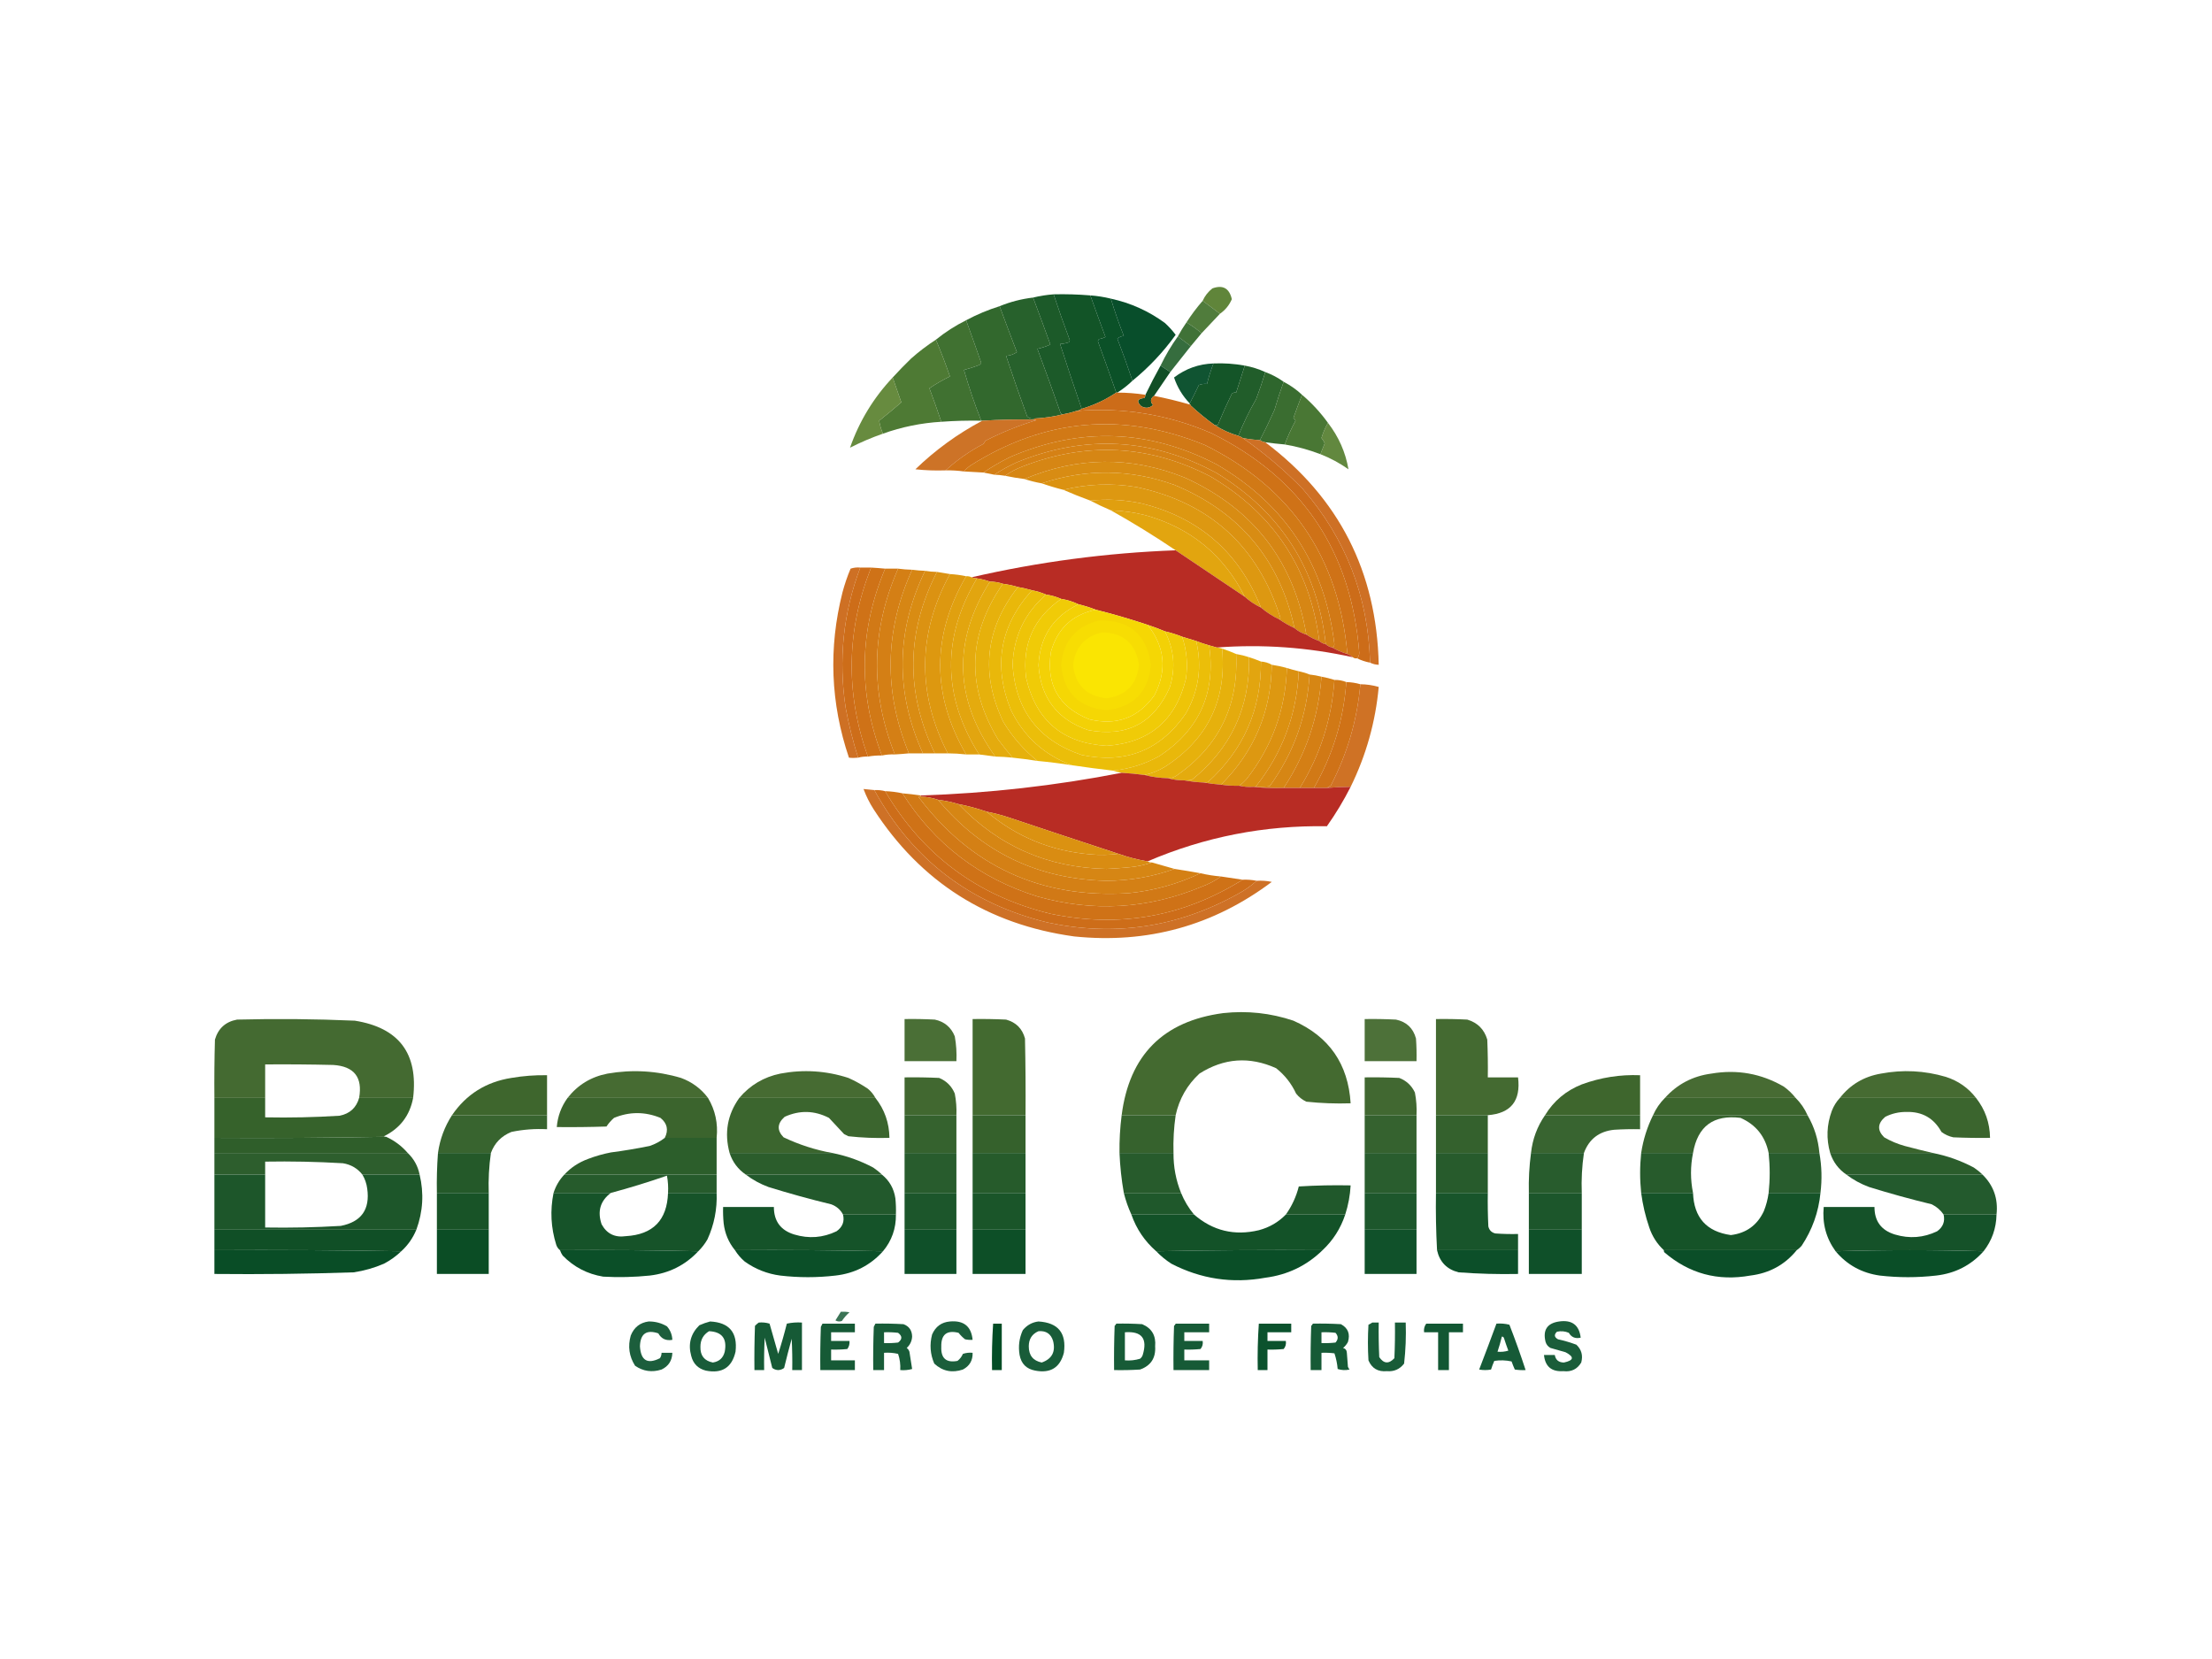 <?xml version="1.0" encoding="UTF-8"?> <svg xmlns="http://www.w3.org/2000/svg" xmlns:xlink="http://www.w3.org/1999/xlink" version="1.1" width="2048px" height="1536px" style="shape-rendering:geometricPrecision; text-rendering:geometricPrecision; image-rendering:optimizeQuality; fill-rule:evenodd; clip-rule:evenodd"><g><path style="opacity:0.964" fill="#5a8133" d="M 1129.5,290.5 C 1124.17,286.5 1118.83,282.5 1113.5,278.5C 1115.53,273.964 1118.53,270.131 1122.5,267C 1132.19,263.513 1138.19,266.846 1140.5,277C 1138.15,282.525 1134.48,287.025 1129.5,290.5 Z"></path></g><g><path style="opacity:0.996" fill="#1c5a29" d="M 975.5,272.5 C 980.197,286.757 985.197,300.923 990.5,315C 990.355,315.772 990.022,316.439 989.5,317C 986.883,317.822 984.216,318.322 981.5,318.5C 987.963,338.557 994.63,358.557 1001.5,378.5C 1000.07,379.537 998.403,380.204 996.5,380.5C 992.6,381.808 988.6,382.808 984.5,383.5C 983.504,383.586 982.671,383.252 982,382.5C 975.025,362.574 967.858,342.74 960.5,323C 964.681,322.051 968.681,320.718 972.5,319C 967.261,304.45 961.928,289.95 956.5,275.5C 962.623,273.999 968.957,272.999 975.5,272.5 Z"></path></g><g><path style="opacity:0.996" fill="#125427" d="M 975.5,272.5 C 986.871,272.232 998.205,272.566 1009.5,273.5C 1014.07,286.365 1018.73,299.198 1023.5,312C 1021.61,312.973 1019.61,313.64 1017.5,314C 1016.98,314.561 1016.64,315.228 1016.5,316C 1022.27,331.819 1027.94,347.652 1033.5,363.5C 1023.61,370.11 1012.95,375.11 1001.5,378.5C 994.63,358.557 987.963,338.557 981.5,318.5C 984.216,318.322 986.883,317.822 989.5,317C 990.022,316.439 990.355,315.772 990.5,315C 985.197,300.923 980.197,286.757 975.5,272.5 Z"></path></g><g><path style="opacity:0.987" fill="#094f26" d="M 1009.5,273.5 C 1015.93,273.961 1022.26,274.961 1028.5,276.5C 1032,288.169 1036,299.669 1040.5,311C 1038.22,311.233 1036.22,312.066 1034.5,313.5C 1039.46,326.413 1044.13,339.413 1048.5,352.5C 1044.2,356.649 1039.53,360.316 1034.5,363.5C 1034.17,363.5 1033.83,363.5 1033.5,363.5C 1027.94,347.652 1022.27,331.819 1016.5,316C 1016.64,315.228 1016.98,314.561 1017.5,314C 1019.61,313.64 1021.61,312.973 1023.5,312C 1018.73,299.198 1014.07,286.365 1009.5,273.5 Z"></path></g><g><path style="opacity:0.99" fill="#26602b" d="M 956.5,275.5 C 961.928,289.95 967.261,304.45 972.5,319C 968.681,320.718 964.681,322.051 960.5,323C 967.858,342.74 975.025,362.574 982,382.5C 982.671,383.252 983.504,383.586 984.5,383.5C 975.765,385.749 966.765,387.082 957.5,387.5C 954.921,387.917 952.754,387.25 951,385.5C 944.193,366.911 937.693,348.244 931.5,329.5C 935.179,329.249 938.513,328.082 941.5,326C 936.065,311.86 930.732,297.694 925.5,283.5C 935.37,279.448 945.703,276.782 956.5,275.5 Z"></path></g><g><path style="opacity:0.968" fill="#014925" d="M 1028.5,276.5 C 1046.79,280.479 1063.45,287.979 1078.5,299C 1082.22,302.379 1085.55,306.046 1088.5,310C 1077.09,325.914 1063.75,340.081 1048.5,352.5C 1044.13,339.413 1039.46,326.413 1034.5,313.5C 1036.22,312.066 1038.22,311.233 1040.5,311C 1036,299.669 1032,288.169 1028.5,276.5 Z"></path></g><g><path style="opacity:0.938" fill="#467430" d="M 1113.5,278.5 C 1118.83,282.5 1124.17,286.5 1129.5,290.5C 1123.81,296.526 1118.14,302.526 1112.5,308.5C 1108.09,304.754 1103.43,301.42 1098.5,298.5C 1103.03,291.437 1108.03,284.771 1113.5,278.5 Z"></path></g><g><path style="opacity:0.985" fill="#3e702f" d="M 894.5,296.5 C 899.258,309.605 903.925,322.772 908.5,336C 908.095,336.945 907.428,337.612 906.5,338C 901.889,339.812 897.223,341.312 892.5,342.5C 897.036,358.44 902.369,374.107 908.5,389.5C 896.141,389.272 883.807,389.605 871.5,390.5C 868.038,380.114 864.371,369.781 860.5,359.5C 866.615,355.369 872.948,351.703 879.5,348.5C 875.531,336.911 871.198,325.578 866.5,314.5C 875.117,307.516 884.451,301.516 894.5,296.5 Z"></path></g><g><path style="opacity:0.946" fill="#366b2d" d="M 1098.5,298.5 C 1103.43,301.42 1108.09,304.754 1112.5,308.5C 1109.17,312.5 1105.83,316.5 1102.5,320.5C 1098.5,317.5 1094.5,314.5 1090.5,311.5C 1092.92,306.999 1095.58,302.666 1098.5,298.5 Z"></path></g><g><path style="opacity:0.981" fill="#4c7831" d="M 866.5,314.5 C 871.198,325.578 875.531,336.911 879.5,348.5C 872.948,351.703 866.615,355.369 860.5,359.5C 864.371,369.781 868.038,380.114 871.5,390.5C 852.949,391.61 834.949,395.277 817.5,401.5C 815.802,397.582 814.636,393.582 814,389.5C 821.029,383.962 827.862,378.296 834.5,372.5C 831.828,364.815 829.161,357.149 826.5,349.5C 831.964,343.535 837.63,337.702 843.5,332C 850.778,325.543 858.444,319.709 866.5,314.5 Z"></path></g><g><path style="opacity:0.904" fill="#225e2a" d="M 1090.5,311.5 C 1094.5,314.5 1098.5,317.5 1102.5,320.5C 1096.14,328.524 1089.8,336.524 1083.5,344.5C 1080.5,342.5 1077.5,340.5 1074.5,338.5C 1079.09,328.969 1084.43,319.969 1090.5,311.5 Z"></path></g><g><path style="opacity:1" fill="#32682d" d="M 925.5,283.5 C 930.732,297.694 936.065,311.86 941.5,326C 938.513,328.082 935.179,329.249 931.5,329.5C 937.693,348.244 944.193,366.911 951,385.5C 952.754,387.25 954.921,387.917 957.5,387.5C 957.5,387.833 957.5,388.167 957.5,388.5C 941.465,388.212 925.465,388.545 909.5,389.5C 909.167,389.5 908.833,389.5 908.5,389.5C 902.369,374.107 897.036,358.44 892.5,342.5C 897.223,341.312 901.889,339.812 906.5,338C 907.428,337.612 908.095,336.945 908.5,336C 903.925,322.772 899.258,309.605 894.5,296.5C 904.434,291.189 914.767,286.856 925.5,283.5 Z"></path></g><g><path style="opacity:0.992" fill="#135427" d="M 1123.5,336.5 C 1133.27,336.092 1142.94,336.758 1152.5,338.5C 1149.83,346.833 1147.17,355.167 1144.5,363.5C 1143.02,363.238 1141.69,363.571 1140.5,364.5C 1135.87,374.081 1131.54,383.747 1127.5,393.5C 1126.5,393.5 1125.5,393.5 1124.5,393.5C 1116.76,387.968 1109.43,381.968 1102.5,375.5C 1102.5,374.833 1102.17,374.5 1101.5,374.5C 1101.5,374.167 1101.5,373.833 1101.5,373.5C 1104.41,367.981 1107.24,362.314 1110,356.5C 1112.38,355.565 1114.88,355.232 1117.5,355.5C 1119.1,349.034 1121.1,342.701 1123.5,336.5 Z"></path></g><g><path style="opacity:0.936" fill="#014925" d="M 1123.5,336.5 C 1121.1,342.701 1119.1,349.034 1117.5,355.5C 1114.88,355.232 1112.38,355.565 1110,356.5C 1107.24,362.314 1104.41,367.981 1101.5,373.5C 1094.84,366.508 1090.01,358.508 1087,349.5C 1097.74,341.307 1109.91,336.974 1123.5,336.5 Z"></path></g><g><path style="opacity:0.994" fill="#215d2a" d="M 1152.5,338.5 C 1159.1,339.702 1165.44,341.702 1171.5,344.5C 1168.97,352.922 1166.14,361.255 1163,369.5C 1156.69,380.457 1151.19,391.791 1146.5,403.5C 1138.63,401.231 1131.3,397.898 1124.5,393.5C 1125.5,393.5 1126.5,393.5 1127.5,393.5C 1131.54,383.747 1135.87,374.081 1140.5,364.5C 1141.69,363.571 1143.02,363.238 1144.5,363.5C 1147.17,355.167 1149.83,346.833 1152.5,338.5 Z"></path></g><g><path style="opacity:0.991" fill="#2d652c" d="M 1171.5,344.5 C 1177.65,346.74 1183.32,349.74 1188.5,353.5C 1185.37,362.055 1182.54,370.722 1180,379.5C 1175.73,389.047 1171.23,398.38 1166.5,407.5C 1161.11,407.223 1155.78,406.556 1150.5,405.5C 1149.33,404.655 1148,403.989 1146.5,403.5C 1151.19,391.791 1156.69,380.457 1163,369.5C 1166.14,361.255 1168.97,352.922 1171.5,344.5 Z"></path></g><g><path style="opacity:0.981" fill="#376b2d" d="M 1188.5,353.5 C 1194.73,356.73 1200.39,360.73 1205.5,365.5C 1202.74,372.616 1200.07,379.783 1197.5,387C 1198.36,387.689 1199.02,388.522 1199.5,389.5C 1195.61,396.617 1192.27,403.95 1189.5,411.5C 1183.48,410.997 1177.48,410.331 1171.5,409.5C 1169.6,409.204 1167.93,408.537 1166.5,407.5C 1171.23,398.38 1175.73,389.047 1180,379.5C 1182.54,370.722 1185.37,362.055 1188.5,353.5 Z"></path></g><g><path style="opacity:0.99" fill="#104e25" d="M 1074.5,338.5 C 1077.5,340.5 1080.5,342.5 1083.5,344.5C 1078.5,351.833 1073.5,359.167 1068.5,366.5C 1065.08,368.929 1064.75,371.762 1067.5,375C 1064.19,377.972 1060.52,378.305 1056.5,376C 1052.06,371.65 1053.06,369.15 1059.5,368.5C 1060.13,367.583 1060.46,366.583 1060.5,365.5C 1064.91,356.343 1069.58,347.343 1074.5,338.5 Z"></path></g><g><path style="opacity:0.938" fill="#5e8434" d="M 826.5,349.5 C 829.161,357.149 831.828,364.815 834.5,372.5C 827.862,378.296 821.029,383.962 814,389.5C 814.636,393.582 815.802,397.582 817.5,401.5C 807.054,405.15 796.887,409.483 787,414.5C 795.571,390.023 808.737,368.356 826.5,349.5 Z"></path></g><g><path style="opacity:0.998" fill="#cc6c19" d="M 1033.5,363.5 C 1033.83,363.5 1034.17,363.5 1034.5,363.5C 1043.23,363.507 1051.9,364.173 1060.5,365.5C 1060.46,366.583 1060.13,367.583 1059.5,368.5C 1053.06,369.15 1052.06,371.65 1056.5,376C 1060.52,378.305 1064.19,377.972 1067.5,375C 1064.75,371.762 1065.08,368.929 1068.5,366.5C 1079.59,368.69 1090.59,371.356 1101.5,374.5C 1102.17,374.5 1102.5,374.833 1102.5,375.5C 1109.43,381.968 1116.76,387.968 1124.5,393.5C 1131.3,397.898 1138.63,401.231 1146.5,403.5C 1148,403.989 1149.33,404.655 1150.5,405.5C 1169.97,418.993 1188.47,434.66 1206,452.5C 1245.96,498.506 1266.79,552.173 1268.5,613.5C 1264.22,612.739 1260.22,611.405 1256.5,609.5C 1257.78,608.306 1258.44,606.64 1258.5,604.5C 1251.25,510.422 1205.58,442.589 1121.5,401C 1081.4,383.775 1039.74,376.941 996.5,380.5C 998.403,380.204 1000.07,379.537 1001.5,378.5C 1012.95,375.11 1023.61,370.11 1033.5,363.5 Z"></path></g><g><path style="opacity:0.977" fill="#467530" d="M 1205.5,365.5 C 1214.58,373.24 1222.58,381.906 1229.5,391.5C 1227,395.845 1225,400.511 1223.5,405.5C 1224.75,407.001 1225.75,408.668 1226.5,410.5C 1225.15,413.855 1223.82,417.188 1222.5,420.5C 1211.7,416.386 1200.7,413.386 1189.5,411.5C 1192.27,403.95 1195.61,396.617 1199.5,389.5C 1199.02,388.522 1198.36,387.689 1197.5,387C 1200.07,379.783 1202.74,372.616 1205.5,365.5 Z"></path></g><g><path style="opacity:0.999" fill="#cf7217" d="M 996.5,380.5 C 1039.74,376.941 1081.4,383.775 1121.5,401C 1205.58,442.589 1251.25,510.422 1258.5,604.5C 1258.44,606.64 1257.78,608.306 1256.5,609.5C 1254.9,609.768 1253.57,609.434 1252.5,608.5C 1251.04,607.263 1249.37,606.263 1247.5,605.5C 1239.57,516.124 1195.57,451.624 1115.5,412C 1039.82,381.062 967.491,387.395 898.5,431C 896.237,432.617 894.237,434.45 892.5,436.5C 886.87,435.708 881.203,435.375 875.5,435.5C 886.051,425.878 897.717,417.712 910.5,411C 911.167,410 911.833,409 912.5,408C 927.601,400.284 943.267,393.95 959.5,389C 958.906,388.536 958.239,388.369 957.5,388.5C 957.5,388.167 957.5,387.833 957.5,387.5C 966.765,387.082 975.765,385.749 984.5,383.5C 988.6,382.808 992.6,381.808 996.5,380.5 Z"></path></g><g><path style="opacity:0.936" fill="#ca6a19" d="M 957.5,388.5 C 958.239,388.369 958.906,388.536 959.5,389C 943.267,393.95 927.601,400.284 912.5,408C 911.833,409 911.167,410 910.5,411C 897.717,417.712 886.051,425.878 875.5,435.5C 866.143,435.832 856.81,435.498 847.5,434.5C 866.072,416.554 886.739,401.554 909.5,389.5C 925.465,388.545 941.465,388.212 957.5,388.5 Z"></path></g><g><path style="opacity:0.999" fill="#d17916" d="M 1247.5,605.5 C 1242.53,604.012 1237.87,602.012 1233.5,599.5C 1234.69,599.03 1235.36,598.03 1235.5,596.5C 1226.55,522.695 1190.22,467.195 1126.5,430C 1063.93,397.488 1000.27,395.155 935.5,423C 926.739,427.298 918.406,432.131 910.5,437.5C 904.5,437.167 898.5,436.833 892.5,436.5C 894.237,434.45 896.237,432.617 898.5,431C 967.491,387.395 1039.82,381.062 1115.5,412C 1195.57,451.624 1239.57,516.124 1247.5,605.5 Z"></path></g><g><path style="opacity:0.938" fill="#598133" d="M 1229.5,391.5 C 1239.44,404.368 1245.77,418.701 1248.5,434.5C 1240.41,428.789 1231.75,424.122 1222.5,420.5C 1223.82,417.188 1225.15,413.855 1226.5,410.5C 1225.75,408.668 1224.75,407.001 1223.5,405.5C 1225,400.511 1227,395.845 1229.5,391.5 Z"></path></g><g><path style="opacity:0.998" fill="#d37e15" d="M 1233.5,599.5 C 1231.18,599.008 1229.18,598.008 1227.5,596.5C 1219.72,527.209 1186.05,474.375 1126.5,438C 1066.4,405.505 1004.73,402.171 941.5,428C 934.117,431.354 927.117,435.187 920.5,439.5C 917.167,438.833 913.833,438.167 910.5,437.5C 918.406,432.131 926.739,427.298 935.5,423C 1000.27,395.155 1063.93,397.488 1126.5,430C 1190.22,467.195 1226.55,522.695 1235.5,596.5C 1235.36,598.03 1234.69,599.03 1233.5,599.5 Z"></path></g><g><path style="opacity:0.944" fill="#cb6819" d="M 1150.5,405.5 C 1155.78,406.556 1161.11,407.223 1166.5,407.5C 1167.93,408.537 1169.6,409.204 1171.5,409.5C 1239.69,460.832 1274.69,529.498 1276.5,615.5C 1273.66,615.44 1270.99,614.774 1268.5,613.5C 1266.79,552.173 1245.96,498.506 1206,452.5C 1188.47,434.66 1169.97,418.993 1150.5,405.5 Z"></path></g><g><path style="opacity:0.998" fill="#d58115" d="M 1227.5,596.5 C 1225.18,596.008 1223.18,595.008 1221.5,593.5C 1212.79,526.263 1179.12,475.43 1120.5,441C 1063.87,411.786 1005.87,408.786 946.5,432C 940.711,434.19 935.378,437.023 930.5,440.5C 927.193,439.949 923.86,439.616 920.5,439.5C 927.117,435.187 934.117,431.354 941.5,428C 1004.73,402.171 1066.4,405.505 1126.5,438C 1186.05,474.375 1219.72,527.209 1227.5,596.5 Z"></path></g><g><path style="opacity:0.998" fill="#d68614" d="M 1221.5,593.5 C 1217.18,592.008 1213.18,590.008 1209.5,587.5C 1197.79,519.238 1160.12,470.738 1096.5,442C 1046.92,422.258 997.586,422.758 948.5,443.5C 942.449,442.756 936.449,441.756 930.5,440.5C 935.378,437.023 940.711,434.19 946.5,432C 1005.87,408.786 1063.87,411.786 1120.5,441C 1179.12,475.43 1212.79,526.263 1221.5,593.5 Z"></path></g><g><path style="opacity:0.998" fill="#d88c13" d="M 1209.5,587.5 C 1205.34,586.258 1201.68,584.258 1198.5,581.5C 1184.83,518.284 1147.83,474.118 1087.5,449C 1046.66,434.279 1005.66,433.779 964.5,447.5C 958.961,446.531 953.628,445.198 948.5,443.5C 997.586,422.758 1046.92,422.258 1096.5,442C 1160.12,470.738 1197.79,519.238 1209.5,587.5 Z"></path></g><g><path style="opacity:0.998" fill="#db9211" d="M 1198.5,581.5 C 1193.57,579.225 1188.9,576.559 1184.5,573.5C 1185.1,573.265 1185.43,572.765 1185.5,572C 1164.67,505.836 1120.34,465.503 1052.5,451C 1029.64,447.135 1006.97,447.968 984.5,453.5C 977.643,451.79 970.976,449.79 964.5,447.5C 1005.66,433.779 1046.66,434.279 1087.5,449C 1147.83,474.118 1184.83,518.284 1198.5,581.5 Z"></path></g><g><path style="opacity:0.996" fill="#dd9810" d="M 1184.5,573.5 C 1178.29,570.567 1172.62,566.9 1167.5,562.5C 1147.11,511.284 1110.11,479.118 1056.5,466C 1040.94,462.693 1025.27,461.86 1009.5,463.5C 1000.99,460.403 992.653,457.069 984.5,453.5C 1006.97,447.968 1029.64,447.135 1052.5,451C 1120.34,465.503 1164.67,505.836 1185.5,572C 1185.43,572.765 1185.1,573.265 1184.5,573.5 Z"></path></g><g><path style="opacity:0.995" fill="#e09f0f" d="M 1167.5,562.5 C 1161.98,559.908 1156.98,556.575 1152.5,552.5C 1133.03,513.901 1102.36,488.734 1060.5,477C 1049.99,474.353 1039.32,472.853 1028.5,472.5C 1021.98,469.737 1015.64,466.737 1009.5,463.5C 1025.27,461.86 1040.94,462.693 1056.5,466C 1110.11,479.118 1147.11,511.284 1167.5,562.5 Z"></path></g><g><path style="opacity:0.989" fill="#e2a50e" d="M 1028.5,472.5 C 1039.32,472.853 1049.99,474.353 1060.5,477C 1102.36,488.734 1133.03,513.901 1152.5,552.5C 1131.18,538.192 1109.85,523.859 1088.5,509.5C 1069.01,496.339 1049.01,484.006 1028.5,472.5 Z"></path></g><g><path style="opacity:0.989" fill="#b82b23" d="M 1088.5,509.5 C 1109.85,523.859 1131.18,538.192 1152.5,552.5C 1156.98,556.575 1161.98,559.908 1167.5,562.5C 1172.62,566.9 1178.29,570.567 1184.5,573.5C 1188.9,576.559 1193.57,579.225 1198.5,581.5C 1201.68,584.258 1205.34,586.258 1209.5,587.5C 1213.18,590.008 1217.18,592.008 1221.5,593.5C 1223.18,595.008 1225.18,596.008 1227.5,596.5C 1229.18,598.008 1231.18,599.008 1233.5,599.5C 1237.87,602.012 1242.53,604.012 1247.5,605.5C 1249.37,606.263 1251.04,607.263 1252.5,608.5C 1210.8,599.301 1168.8,596.301 1126.5,599.5C 1124.17,598.833 1121.83,598.167 1119.5,597.5C 1115.42,596.363 1111.42,595.029 1107.5,593.5C 1103.17,592.167 1098.83,590.833 1094.5,589.5C 1089.3,587.435 1083.97,585.768 1078.5,584.5C 1073.31,582.324 1067.98,580.324 1062.5,578.5C 1046.65,573.217 1030.65,568.551 1014.5,564.5C 1009.38,562.463 1004.05,560.796 998.5,559.5C 993.506,557.059 988.172,555.393 982.5,554.5C 978.126,552.549 973.46,551.216 968.5,550.5C 964.406,548.721 960.073,547.388 955.5,546.5C 951.213,545.293 946.88,544.293 942.5,543.5C 938.027,542.133 933.36,541.133 928.5,540.5C 924.733,539.205 920.733,538.539 916.5,538.5C 912.702,537.132 908.702,536.132 904.5,535.5C 902.784,535.371 901.117,535.038 899.5,534.5C 961.73,520.18 1024.73,511.846 1088.5,509.5 Z"></path></g><g><path style="opacity:0.949" fill="#cb6819" d="M 796.5,525.5 C 780.649,567.645 776.149,610.978 783,655.5C 785.899,671.097 789.733,686.431 794.5,701.5C 791.518,701.827 788.685,701.827 786,701.5C 768.96,651.111 766.96,600.111 780,548.5C 782.003,540.991 784.503,533.658 787.5,526.5C 790.428,525.516 793.428,525.183 796.5,525.5 Z"></path></g><g><path style="opacity:0.993" fill="#cd6d19" d="M 796.5,525.5 C 799.833,525.5 803.167,525.5 806.5,525.5C 783.611,583.415 782.611,641.748 803.5,700.5C 800.43,700.368 797.43,700.701 794.5,701.5C 789.733,686.431 785.899,671.097 783,655.5C 776.149,610.978 780.649,567.645 796.5,525.5 Z"></path></g><g><path style="opacity:0.995" fill="#cf7217" d="M 806.5,525.5 C 810.842,525.739 815.176,526.073 819.5,526.5C 795.401,583.73 794.401,641.397 816.5,699.5C 812.119,699.372 807.785,699.705 803.5,700.5C 782.611,641.748 783.611,583.415 806.5,525.5 Z"></path></g><g><path style="opacity:0.996" fill="#d17916" d="M 819.5,526.5 C 823.5,526.5 827.5,526.5 831.5,526.5C 806.523,583.436 805.523,640.769 828.5,698.5C 824.434,698.307 820.434,698.64 816.5,699.5C 794.401,641.397 795.401,583.73 819.5,526.5 Z"></path></g><g><path style="opacity:0.993" fill="#d47f15" d="M 831.5,526.5 C 835.81,527.08 840.143,527.414 844.5,527.5C 819.004,583.734 818.004,640.401 841.5,697.5C 837.176,697.927 832.842,698.261 828.5,698.5C 805.523,640.769 806.523,583.436 831.5,526.5 Z"></path></g><g><path style="opacity:0.996" fill="#d68614" d="M 844.5,527.5 C 848.481,528.021 852.481,528.354 856.5,528.5C 829.391,584.555 828.724,640.888 854.5,697.5C 850.167,697.5 845.833,697.5 841.5,697.5C 818.004,640.401 819.004,583.734 844.5,527.5 Z"></path></g><g><path style="opacity:0.994" fill="#d98c13" d="M 856.5,528.5 C 860.135,529.114 863.802,529.448 867.5,529.5C 838.998,585.193 838.331,641.193 865.5,697.5C 861.833,697.5 858.167,697.5 854.5,697.5C 828.724,640.888 829.391,584.555 856.5,528.5 Z"></path></g><g><path style="opacity:0.996" fill="#db9211" d="M 867.5,529.5 C 871.5,530.167 875.5,530.833 879.5,531.5C 849.595,586.465 848.928,641.798 877.5,697.5C 873.5,697.5 869.5,697.5 865.5,697.5C 838.331,641.193 838.998,585.193 867.5,529.5 Z"></path></g><g><path style="opacity:0.995" fill="#dd9810" d="M 879.5,531.5 C 884.564,531.795 889.564,532.462 894.5,533.5C 862.503,588.529 862.503,643.529 894.5,698.5C 888.855,697.866 883.189,697.532 877.5,697.5C 848.928,641.798 849.595,586.465 879.5,531.5 Z"></path></g><g><path style="opacity:0.999" fill="#e0a00f" d="M 894.5,533.5 C 896.292,533.366 897.958,533.699 899.5,534.5C 901.117,535.038 902.784,535.371 904.5,535.5C 871.912,590.285 872.579,644.618 906.5,698.5C 902.5,698.5 898.5,698.5 894.5,698.5C 862.503,643.529 862.503,588.529 894.5,533.5 Z"></path></g><g><path style="opacity:0.996" fill="#e2a50e" d="M 904.5,535.5 C 908.702,536.132 912.702,537.132 916.5,538.5C 881.842,593.635 883.508,647.635 921.5,700.5C 916.398,699.879 911.398,699.213 906.5,698.5C 872.579,644.618 871.912,590.285 904.5,535.5 Z"></path></g><g><path style="opacity:0.996" fill="#e4ab0d" d="M 916.5,538.5 C 920.733,538.539 924.733,539.205 928.5,540.5C 895.962,587.494 894.462,635.494 924,684.5C 928.357,690.348 932.857,696.015 937.5,701.5C 932.187,700.902 926.854,700.569 921.5,700.5C 883.508,647.635 881.842,593.635 916.5,538.5 Z"></path></g><g><path style="opacity:0.996" fill="#e6b10b" d="M 928.5,540.5 C 933.36,541.133 938.027,542.133 942.5,543.5C 912.113,582.27 907.613,623.937 929,668.5C 937.426,682.38 947.926,694.38 960.5,704.5C 952.875,703.282 945.208,702.282 937.5,701.5C 932.857,696.015 928.357,690.348 924,684.5C 894.462,635.494 895.962,587.494 928.5,540.5 Z"></path></g><g><path style="opacity:0.994" fill="#e9b80a" d="M 942.5,543.5 C 946.88,544.293 951.213,545.293 955.5,546.5C 925.774,579.305 919.274,616.305 936,657.5C 948.095,682.102 966.929,699.102 992.5,708.5C 981.88,706.839 971.214,705.506 960.5,704.5C 947.926,694.38 937.426,682.38 929,668.5C 907.613,623.937 912.113,582.27 942.5,543.5 Z"></path></g><g><path style="opacity:0.997" fill="#ebbe09" d="M 955.5,546.5 C 960.073,547.388 964.406,548.721 968.5,550.5C 948.673,567.661 938.339,589.495 937.5,616C 940.471,657.956 961.805,685.623 1001.5,699C 1042.3,707.517 1074.46,694.684 1098,660.5C 1109.93,639.395 1113.1,617.061 1107.5,593.5C 1111.42,595.029 1115.42,596.363 1119.5,597.5C 1125.76,641.476 1110.42,675.642 1073.5,700C 1059.96,707.461 1045.62,711.961 1030.5,713.5C 1017.81,712.051 1005.14,710.384 992.5,708.5C 966.929,699.102 948.095,682.102 936,657.5C 919.274,616.305 925.774,579.305 955.5,546.5 Z"></path></g><g><path style="opacity:1" fill="#eec408" d="M 968.5,550.5 C 973.46,551.216 978.126,552.549 982.5,554.5C 957.062,572.063 946.229,596.396 950,627.5C 959.13,667.134 983.963,688.134 1024.5,690.5C 1064.06,687.78 1088.56,667.113 1098,628.5C 1099.95,615.232 1098.79,602.232 1094.5,589.5C 1098.83,590.833 1103.17,592.167 1107.5,593.5C 1113.1,617.061 1109.93,639.395 1098,660.5C 1074.46,694.684 1042.3,707.517 1001.5,699C 961.805,685.623 940.471,657.956 937.5,616C 938.339,589.495 948.673,567.661 968.5,550.5 Z"></path></g><g><path style="opacity:1" fill="#f0cb07" d="M 982.5,554.5 C 988.172,555.393 993.506,557.059 998.5,559.5C 975.07,570.814 962.736,589.647 961.5,616C 963.592,646.197 978.925,666.197 1007.5,676C 1043.24,682.715 1068.41,669.549 1083,636.5C 1088.64,618.537 1087.14,601.203 1078.5,584.5C 1083.97,585.768 1089.3,587.435 1094.5,589.5C 1098.79,602.232 1099.95,615.232 1098,628.5C 1088.56,667.113 1064.06,687.78 1024.5,690.5C 983.963,688.134 959.13,667.134 950,627.5C 946.229,596.396 957.062,572.063 982.5,554.5 Z"></path></g><g><path style="opacity:1" fill="#f3d106" d="M 998.5,559.5 C 1004.05,560.796 1009.38,562.463 1014.5,564.5C 992.779,569.053 978.946,582.053 973,603.5C 968.359,633.826 980.192,654.659 1008.5,666C 1033.84,672.111 1054.01,664.611 1069,643.5C 1080.69,620.394 1078.52,598.727 1062.5,578.5C 1067.98,580.324 1073.31,582.324 1078.5,584.5C 1087.14,601.203 1088.64,618.537 1083,636.5C 1068.41,669.549 1043.24,682.715 1007.5,676C 978.925,666.197 963.592,646.197 961.5,616C 962.736,589.647 975.07,570.814 998.5,559.5 Z"></path></g><g><path style="opacity:1" fill="#f5d704" d="M 1014.5,564.5 C 1030.65,568.551 1046.65,573.217 1062.5,578.5C 1078.52,598.727 1080.69,620.394 1069,643.5C 1054.01,664.611 1033.84,672.111 1008.5,666C 980.192,654.659 968.359,633.826 973,603.5C 978.946,582.053 992.779,569.053 1014.5,564.5 Z"></path></g><g><path style="opacity:1" fill="#f7dd03" d="M 1017.5,574.5 C 1045.83,573.836 1061.83,587.503 1065.5,615.5C 1063.24,640.922 1049.41,654.922 1024,657.5C 998.833,655 985,641.167 982.5,616C 984.295,593.714 995.961,579.881 1017.5,574.5 Z"></path></g><g><path style="opacity:1" fill="#fae502" d="M 1020.5,585.5 C 1040.28,585.944 1051.61,595.944 1054.5,615.5C 1052.65,633.687 1042.65,644.02 1024.5,646.5C 1006.07,644.567 995.733,634.4 993.5,616C 995.356,599.32 1004.36,589.154 1020.5,585.5 Z"></path></g><g><path style="opacity:0.995" fill="#e9b80a" d="M 1119.5,597.5 C 1121.83,598.167 1124.17,598.833 1126.5,599.5C 1128.22,599.629 1129.88,599.962 1131.5,600.5C 1135.89,647.877 1118.23,684.377 1078.5,710C 1072.57,713.637 1066.23,716.137 1059.5,717.5C 1052.53,716.573 1045.53,715.906 1038.5,715.5C 1035.67,715.037 1033,714.371 1030.5,713.5C 1045.62,711.961 1059.96,707.461 1073.5,700C 1110.42,675.642 1125.76,641.476 1119.5,597.5 Z"></path></g><g><path style="opacity:0.996" fill="#e6b10b" d="M 1131.5,600.5 C 1135.98,601.99 1140.32,603.657 1144.5,605.5C 1146.85,653.287 1128.52,690.787 1089.5,718C 1087.09,719.707 1084.42,720.54 1081.5,720.5C 1073.92,720.344 1066.59,719.344 1059.5,717.5C 1066.23,716.137 1072.57,713.637 1078.5,710C 1118.23,684.377 1135.89,647.877 1131.5,600.5 Z"></path></g><g><path style="opacity:0.996" fill="#e4ab0d" d="M 1144.5,605.5 C 1148.58,606.188 1152.58,607.188 1156.5,608.5C 1157.25,655.152 1139.59,692.986 1103.5,722C 1101.19,722.497 1098.86,722.663 1096.5,722.5C 1091.27,722.556 1086.27,721.889 1081.5,720.5C 1084.42,720.54 1087.09,719.707 1089.5,718C 1128.52,690.787 1146.85,653.287 1144.5,605.5 Z"></path></g><g><path style="opacity:0.996" fill="#e2a50e" d="M 1156.5,608.5 C 1160.3,609.692 1163.97,611.025 1167.5,612.5C 1167.65,657.018 1151.32,694.185 1118.5,724C 1117.21,724.49 1115.87,724.657 1114.5,724.5C 1108.31,724.243 1102.31,723.577 1096.5,722.5C 1098.86,722.663 1101.19,722.497 1103.5,722C 1139.59,692.986 1157.25,655.152 1156.5,608.5 Z"></path></g><g><path style="opacity:0.996" fill="#e09f0f" d="M 1167.5,612.5 C 1171.16,612.723 1174.5,613.723 1177.5,615.5C 1176.79,659.013 1161.12,696.013 1130.5,726.5C 1125,726.048 1119.67,725.381 1114.5,724.5C 1115.87,724.657 1117.21,724.49 1118.5,724C 1151.32,694.185 1167.65,657.018 1167.5,612.5 Z"></path></g><g><path style="opacity:0.996" fill="#dd9810" d="M 1177.5,615.5 C 1182.24,616.185 1186.91,617.185 1191.5,618.5C 1190.16,657.037 1177.66,691.37 1154,721.5C 1151.92,723.756 1149.75,725.756 1147.5,727.5C 1141.8,727.625 1136.13,727.292 1130.5,726.5C 1161.12,696.013 1176.79,659.013 1177.5,615.5 Z"></path></g><g><path style="opacity:0.995" fill="#db9111" d="M 1191.5,618.5 C 1195.11,619.652 1198.77,620.652 1202.5,621.5C 1200.6,661.598 1187.27,697.265 1162.5,728.5C 1161.83,728.5 1161.17,728.5 1160.5,728.5C 1155.97,728.818 1151.63,728.485 1147.5,727.5C 1149.75,725.756 1151.92,723.756 1154,721.5C 1177.66,691.37 1190.16,657.037 1191.5,618.5 Z"></path></g><g><path style="opacity:0.995" fill="#d98c13" d="M 1202.5,621.5 C 1206.02,622.21 1209.36,623.21 1212.5,624.5C 1210.16,662.704 1197.82,697.204 1175.5,728C 1171.18,728.499 1166.85,728.666 1162.5,728.5C 1187.27,697.265 1200.6,661.598 1202.5,621.5 Z"></path></g><g><path style="opacity:0.997" fill="#d68614" d="M 1212.5,624.5 C 1216.22,624.911 1219.89,625.578 1223.5,626.5C 1220.78,663.993 1209.11,698.326 1188.5,729.5C 1178.99,729.827 1169.65,729.494 1160.5,728.5C 1161.17,728.5 1161.83,728.5 1162.5,728.5C 1166.85,728.666 1171.18,728.499 1175.5,728C 1197.82,697.204 1210.16,662.704 1212.5,624.5 Z"></path></g><g><path style="opacity:0.995" fill="#d47f15" d="M 1223.5,626.5 C 1227.67,627.262 1231.67,628.262 1235.5,629.5C 1233.04,665.529 1222.38,698.863 1203.5,729.5C 1198.5,729.5 1193.5,729.5 1188.5,729.5C 1209.11,698.326 1220.78,663.993 1223.5,626.5 Z"></path></g><g><path style="opacity:0.996" fill="#d17916" d="M 1235.5,629.5 C 1239.42,629.43 1243.09,630.097 1246.5,631.5C 1243.94,666.503 1233.94,699.17 1216.5,729.5C 1212.17,729.5 1207.83,729.5 1203.5,729.5C 1222.38,698.863 1233.04,665.529 1235.5,629.5 Z"></path></g><g><path style="opacity:0.997" fill="#cf7217" d="M 1246.5,631.5 C 1251.05,631.624 1255.38,632.291 1259.5,633.5C 1256.55,666.645 1247.38,697.978 1232,727.5C 1230.7,728.085 1229.53,728.751 1228.5,729.5C 1224.5,729.5 1220.5,729.5 1216.5,729.5C 1233.94,699.17 1243.94,666.503 1246.5,631.5 Z"></path></g><g><path style="opacity:0.945" fill="#cc6a19" d="M 1259.5,633.5 C 1265.36,633.574 1271.03,634.408 1276.5,636C 1273.52,668.437 1264.85,699.271 1250.5,728.5C 1243.15,728.549 1235.82,728.882 1228.5,729.5C 1229.53,728.751 1230.7,728.085 1232,727.5C 1247.38,697.978 1256.55,666.645 1259.5,633.5 Z"></path></g><g><path style="opacity:0.99" fill="#b82b23" d="M 1038.5,715.5 C 1045.53,715.906 1052.53,716.573 1059.5,717.5C 1066.59,719.344 1073.92,720.344 1081.5,720.5C 1086.27,721.889 1091.27,722.556 1096.5,722.5C 1102.31,723.577 1108.31,724.243 1114.5,724.5C 1119.67,725.381 1125,726.048 1130.5,726.5C 1136.13,727.292 1141.8,727.625 1147.5,727.5C 1151.63,728.485 1155.97,728.818 1160.5,728.5C 1169.65,729.494 1178.99,729.827 1188.5,729.5C 1193.5,729.5 1198.5,729.5 1203.5,729.5C 1207.83,729.5 1212.17,729.5 1216.5,729.5C 1220.5,729.5 1224.5,729.5 1228.5,729.5C 1235.82,728.882 1243.15,728.549 1250.5,728.5C 1244.06,741.22 1236.72,753.387 1228.5,765C 1170.68,763.998 1115.35,774.831 1062.5,797.5C 1053.29,795.946 1044.29,793.613 1035.5,790.5C 1001.81,779.436 968.142,768.27 934.5,757C 927.604,754.693 920.604,752.86 913.5,751.5C 905.1,748.565 896.433,746.231 887.5,744.5C 881.395,742.644 875.062,741.311 868.5,740.5C 863.34,738.735 858.007,737.735 852.5,737.5C 852.5,737.167 852.5,736.833 852.5,736.5C 915.202,734.459 977.202,727.459 1038.5,715.5 Z"></path></g><g><path style="opacity:0.939" fill="#cb6819" d="M 809.5,731.5 C 844.662,795.632 897.995,836.465 969.5,854C 1031.45,867.341 1090.12,858.674 1145.5,828C 1152.09,824.55 1158.09,820.384 1163.5,815.5C 1168.21,815.173 1172.88,815.507 1177.5,816.5C 1123.33,857.131 1062.33,873.964 994.5,867C 914.526,855.958 852.692,816.791 809,749.5C 805.121,743.474 801.954,737.141 799.5,730.5C 802.833,730.833 806.167,731.167 809.5,731.5 Z"></path></g><g><path style="opacity:0.997" fill="#cd6d19" d="M 809.5,731.5 C 812.902,731.342 816.236,731.676 819.5,732.5C 854.307,791.762 905.307,829.595 972.5,846C 1036.26,859.319 1095.6,848.819 1150.5,814.5C 1154.9,814.294 1159.23,814.627 1163.5,815.5C 1158.09,820.384 1152.09,824.55 1145.5,828C 1090.12,858.674 1031.45,867.341 969.5,854C 897.995,836.465 844.662,795.632 809.5,731.5 Z"></path></g><g><path style="opacity:0.997" fill="#cf7217" d="M 819.5,732.5 C 824.936,732.68 830.27,733.346 835.5,734.5C 865.346,781.478 907.013,813.311 960.5,830C 1012.21,844.612 1062.88,841.612 1112.5,821C 1119,818.583 1125,815.417 1130.5,811.5C 1137.19,812.502 1143.86,813.502 1150.5,814.5C 1095.6,848.819 1036.26,859.319 972.5,846C 905.307,829.595 854.307,791.762 819.5,732.5 Z"></path></g><g><path style="opacity:0.996" fill="#d17916" d="M 835.5,734.5 C 841.191,734.98 846.858,735.646 852.5,736.5C 852.5,736.833 852.5,737.167 852.5,737.5C 851.761,737.369 851.094,737.536 850.5,738C 899.029,802.256 963.696,831.923 1044.5,827C 1068.04,824.702 1090.37,818.535 1111.5,808.5C 1117.72,809.961 1124.06,810.961 1130.5,811.5C 1125,815.417 1119,818.583 1112.5,821C 1062.88,841.612 1012.21,844.612 960.5,830C 907.013,813.311 865.346,781.478 835.5,734.5 Z"></path></g><g><path style="opacity:0.996" fill="#d48015" d="M 852.5,737.5 C 858.007,737.735 863.34,738.735 868.5,740.5C 908.78,788.886 960.613,813.886 1024,815.5C 1045.92,815.431 1067.09,811.764 1087.5,804.5C 1095.52,805.704 1103.52,807.038 1111.5,808.5C 1090.37,818.535 1068.04,824.702 1044.5,827C 963.696,831.923 899.029,802.256 850.5,738C 851.094,737.536 851.761,737.369 852.5,737.5 Z"></path></g><g><path style="opacity:0.996" fill="#d68614" d="M 868.5,740.5 C 875.062,741.311 881.395,742.644 887.5,744.5C 924.585,783.44 970.251,803.44 1024.5,804.5C 1031.51,804.166 1038.51,803.666 1045.5,803C 1052.82,802.342 1059.82,800.842 1066.5,798.5C 1073.58,800.51 1080.58,802.51 1087.5,804.5C 1067.09,811.764 1045.92,815.431 1024,815.5C 960.613,813.886 908.78,788.886 868.5,740.5 Z"></path></g><g><path style="opacity:0.998" fill="#d98c12" d="M 887.5,744.5 C 896.433,746.231 905.1,748.565 913.5,751.5C 941.093,774.779 973.093,787.946 1009.5,791C 1018.34,791.824 1027.01,791.657 1035.5,790.5C 1044.29,793.613 1053.29,795.946 1062.5,797.5C 1063.71,798.234 1065.04,798.567 1066.5,798.5C 1059.82,800.842 1052.82,802.342 1045.5,803C 1038.51,803.666 1031.51,804.166 1024.5,804.5C 970.251,803.44 924.585,783.44 887.5,744.5 Z"></path></g><g><path style="opacity:1" fill="#db9211" d="M 913.5,751.5 C 920.604,752.86 927.604,754.693 934.5,757C 968.142,768.27 1001.81,779.436 1035.5,790.5C 1027.01,791.657 1018.34,791.824 1009.5,791C 973.093,787.946 941.093,774.779 913.5,751.5 Z"></path></g><g><path style="opacity:0.98" fill="#41672c" d="M 1088.5,1032.5 C 1071.83,1032.5 1055.17,1032.5 1038.5,1032.5C 1045.63,976.873 1076.96,945.373 1132.5,938C 1154.71,935.584 1176.38,937.918 1197.5,945C 1230.58,959.617 1248.25,985.117 1250.5,1021.5C 1236.76,1021.95 1223.09,1021.45 1209.5,1020C 1205.76,1018.26 1202.59,1015.76 1200,1012.5C 1195.68,1003.18 1189.51,995.349 1181.5,989C 1156.9,977.911 1133.23,979.578 1110.5,994C 1099.16,1004.51 1091.83,1017.34 1088.5,1032.5 Z"></path></g><g><path style="opacity:0.98" fill="#41672d" d="M 382.5,1016.5 C 365.833,1016.5 349.167,1016.5 332.5,1016.5C 335.867,997.404 327.867,987.237 308.5,986C 287.503,985.5 266.503,985.333 245.5,985.5C 245.5,995.833 245.5,1006.17 245.5,1016.5C 229.833,1016.5 214.167,1016.5 198.5,1016.5C 198.333,998.497 198.5,980.497 199,962.5C 202.034,952.133 208.868,945.966 219.5,944C 255.854,943.075 292.187,943.408 328.5,945C 369.346,951.509 387.346,975.342 382.5,1016.5 Z"></path></g><g><path style="opacity:0.947" fill="#41682c" d="M 837.5,943.5 C 846.839,943.334 856.173,943.5 865.5,944C 874.396,945.895 880.563,951.062 884,959.5C 885.356,967.095 885.856,974.762 885.5,982.5C 869.5,982.5 853.5,982.5 837.5,982.5C 837.5,969.5 837.5,956.5 837.5,943.5 Z"></path></g><g><path style="opacity:0.98" fill="#40672c" d="M 949.5,1032.5 C 933.167,1032.5 916.833,1032.5 900.5,1032.5C 900.5,1002.83 900.5,973.167 900.5,943.5C 910.839,943.334 921.172,943.5 931.5,944C 940.675,946.509 946.509,952.342 949,961.5C 949.5,985.164 949.667,1008.83 949.5,1032.5 Z"></path></g><g><path style="opacity:0.937" fill="#41682c" d="M 1263.5,943.5 C 1273.17,943.334 1282.84,943.5 1292.5,944C 1302.22,946.055 1308.39,951.888 1311,961.5C 1311.5,968.492 1311.67,975.492 1311.5,982.5C 1295.5,982.5 1279.5,982.5 1263.5,982.5C 1263.5,969.5 1263.5,956.5 1263.5,943.5 Z"></path></g><g><path style="opacity:0.975" fill="#40672c" d="M 1377.5,1032.5 C 1361.5,1032.5 1345.5,1032.5 1329.5,1032.5C 1329.5,1002.83 1329.5,973.167 1329.5,943.5C 1339.17,943.334 1348.84,943.5 1358.5,944C 1368,946.833 1374.17,953 1377,962.5C 1377.5,974.162 1377.67,985.829 1377.5,997.5C 1386.83,997.5 1396.17,997.5 1405.5,997.5C 1408.2,1019.2 1398.86,1030.87 1377.5,1032.5 Z"></path></g><g><path style="opacity:0.971" fill="#41672d" d="M 655.5,1016.5 C 612.167,1016.5 568.833,1016.5 525.5,1016.5C 534.943,1004.44 547.276,996.937 562.5,994C 585.484,990.027 608.15,991.36 630.5,998C 640.726,1001.76 649.059,1007.93 655.5,1016.5 Z"></path></g><g><path style="opacity:0.971" fill="#41672d" d="M 810.5,1016.5 C 768.5,1016.5 726.5,1016.5 684.5,1016.5C 694.502,1004.66 707.169,997.159 722.5,994C 743.841,989.981 764.841,991.314 785.5,998C 791.822,1000.83 797.822,1004.16 803.5,1008C 806.423,1010.42 808.757,1013.25 810.5,1016.5 Z"></path></g><g><path style="opacity:0.97" fill="#41672d" d="M 1829.5,1016.5 C 1787.5,1016.5 1745.5,1016.5 1703.5,1016.5C 1713.1,1004.19 1725.76,996.687 1741.5,994C 1761.74,990.191 1781.74,991.191 1801.5,997C 1812.97,1000.67 1822.31,1007.17 1829.5,1016.5 Z"></path></g><g><path style="opacity:0.967" fill="#41672d" d="M 1662.5,1016.5 C 1622.17,1016.5 1581.83,1016.5 1541.5,1016.5C 1552.95,1003.77 1567.28,996.273 1584.5,994C 1608.36,989.942 1630.69,993.942 1651.5,1006C 1655.67,1009 1659.33,1012.5 1662.5,1016.5 Z"></path></g><g><path style="opacity:0.992" fill="#3d652c" d="M 506.5,1032.5 C 477.167,1032.5 447.833,1032.5 418.5,1032.5C 431.709,1013.18 450.043,1001.68 473.5,998C 484.421,996.132 495.421,995.299 506.5,995.5C 506.5,1007.83 506.5,1020.17 506.5,1032.5 Z"></path></g><g><path style="opacity:0.985" fill="#39632b" d="M 525.5,1016.5 C 568.833,1016.5 612.167,1016.5 655.5,1016.5C 662.239,1027.85 664.905,1040.19 663.5,1053.5C 647.5,1053.5 631.5,1053.5 615.5,1053.5C 619.121,1046.25 617.788,1040.09 611.5,1035C 597.1,1029.12 582.767,1029.12 568.5,1035C 565.794,1037.37 563.461,1040.04 561.5,1043C 546.17,1043.5 530.837,1043.67 515.5,1043.5C 516.325,1033.53 519.659,1024.53 525.5,1016.5 Z"></path></g><g><path style="opacity:0.984" fill="#38632b" d="M 684.5,1016.5 C 726.5,1016.5 768.5,1016.5 810.5,1016.5C 818.966,1027.22 823.299,1039.56 823.5,1053.5C 810.781,1053.9 798.114,1053.4 785.5,1052C 784.167,1051.33 782.833,1050.67 781.5,1050C 776.833,1045 772.167,1040 767.5,1035C 753.995,1028.07 740.328,1027.74 726.5,1034C 719.512,1040.18 719.178,1046.52 725.5,1053C 739.958,1059.86 754.958,1064.69 770.5,1067.5C 738.833,1067.5 707.167,1067.5 675.5,1067.5C 670.461,1048.92 673.461,1031.92 684.5,1016.5 Z"></path></g><g><path style="opacity:0.98" fill="#3d652c" d="M 885.5,1032.5 C 869.5,1032.5 853.5,1032.5 837.5,1032.5C 837.5,1020.83 837.5,1009.17 837.5,997.5C 848.172,997.333 858.839,997.5 869.5,998C 876.333,1000.83 881.167,1005.67 884,1012.5C 885.274,1019.1 885.774,1025.77 885.5,1032.5 Z"></path></g><g><path style="opacity:0.974" fill="#3d652c" d="M 1311.5,1032.5 C 1295.5,1032.5 1279.5,1032.5 1263.5,1032.5C 1263.5,1020.83 1263.5,1009.17 1263.5,997.5C 1274.17,997.333 1284.84,997.5 1295.5,998C 1302.12,1000.56 1306.95,1005.06 1310,1011.5C 1311.34,1018.43 1311.84,1025.43 1311.5,1032.5 Z"></path></g><g><path style="opacity:0.99" fill="#3d652c" d="M 1518.5,1032.5 C 1489.17,1032.5 1459.83,1032.5 1430.5,1032.5C 1438.57,1019.28 1449.9,1009.78 1464.5,1004C 1481.93,997.595 1499.93,994.762 1518.5,995.5C 1518.5,1007.83 1518.5,1020.17 1518.5,1032.5 Z"></path></g><g><path style="opacity:0.99" fill="#3b642c" d="M 1541.5,1016.5 C 1581.83,1016.5 1622.17,1016.5 1662.5,1016.5C 1667.15,1021.13 1670.82,1026.46 1673.5,1032.5C 1625.83,1032.5 1578.17,1032.5 1530.5,1032.5C 1533.18,1026.46 1536.85,1021.13 1541.5,1016.5 Z"></path></g><g><path style="opacity:0.983" fill="#38632b" d="M 1703.5,1016.5 C 1745.5,1016.5 1787.5,1016.5 1829.5,1016.5C 1837.97,1027.25 1842.31,1039.58 1842.5,1053.5C 1831.16,1053.67 1819.83,1053.5 1808.5,1053C 1804.46,1052.14 1800.79,1050.48 1797.5,1048C 1790.49,1035.24 1779.66,1029.08 1765,1029.5C 1758.12,1029.45 1751.62,1030.95 1745.5,1034C 1738.25,1040.15 1737.92,1046.49 1744.5,1053C 1750.46,1056.48 1756.79,1059.14 1763.5,1061C 1772.27,1063.32 1780.93,1065.49 1789.5,1067.5C 1757.83,1067.5 1726.17,1067.5 1694.5,1067.5C 1690.74,1054.42 1691.24,1041.42 1696,1028.5C 1697.77,1023.93 1700.27,1019.93 1703.5,1016.5 Z"></path></g><g><path style="opacity:0.994" fill="#36622b" d="M 198.5,1016.5 C 214.167,1016.5 229.833,1016.5 245.5,1016.5C 245.5,1022.5 245.5,1028.5 245.5,1034.5C 268.544,1034.95 291.544,1034.45 314.5,1033C 323.895,1031.1 329.895,1025.6 332.5,1016.5C 349.167,1016.5 365.833,1016.5 382.5,1016.5C 379.417,1032.83 370.417,1044.67 355.5,1052C 356.094,1052.46 356.761,1052.63 357.5,1052.5C 304.669,1053.5 251.669,1053.83 198.5,1053.5C 198.5,1041.17 198.5,1028.83 198.5,1016.5 Z"></path></g><g><path style="opacity:0.977" fill="#34612b" d="M 418.5,1032.5 C 447.833,1032.5 477.167,1032.5 506.5,1032.5C 506.5,1036.83 506.5,1041.17 506.5,1045.5C 495.372,1044.92 484.372,1045.75 473.5,1048C 464.225,1051.77 457.891,1058.27 454.5,1067.5C 438.167,1067.5 421.833,1067.5 405.5,1067.5C 407.283,1054.81 411.616,1043.14 418.5,1032.5 Z"></path></g><g><path style="opacity:0.985" fill="#33602a" d="M 900.5,1032.5 C 916.833,1032.5 933.167,1032.5 949.5,1032.5C 949.5,1044.17 949.5,1055.83 949.5,1067.5C 933.167,1067.5 916.833,1067.5 900.5,1067.5C 900.5,1055.83 900.5,1044.17 900.5,1032.5 Z"></path></g><g><path style="opacity:0.983" fill="#33602a" d="M 1038.5,1032.5 C 1055.17,1032.5 1071.83,1032.5 1088.5,1032.5C 1086.81,1044.09 1086.14,1055.76 1086.5,1067.5C 1069.83,1067.5 1053.17,1067.5 1036.5,1067.5C 1036.34,1055.77 1037,1044.1 1038.5,1032.5 Z"></path></g><g><path style="opacity:0.975" fill="#34612b" d="M 1430.5,1032.5 C 1459.83,1032.5 1489.17,1032.5 1518.5,1032.5C 1518.5,1036.83 1518.5,1041.17 1518.5,1045.5C 1510.49,1045.33 1502.49,1045.5 1494.5,1046C 1480.6,1047.42 1471.26,1054.59 1466.5,1067.5C 1450.17,1067.5 1433.83,1067.5 1417.5,1067.5C 1418.9,1054.63 1423.23,1042.97 1430.5,1032.5 Z"></path></g><g><path style="opacity:0.977" fill="#33602a" d="M 1530.5,1032.5 C 1578.17,1032.5 1625.83,1032.5 1673.5,1032.5C 1679.75,1043.26 1683.42,1054.93 1684.5,1067.5C 1668.83,1067.5 1653.17,1067.5 1637.5,1067.5C 1634.41,1052.13 1625.74,1041.3 1611.5,1035C 1586.48,1031.86 1571.81,1042.69 1567.5,1067.5C 1551.5,1067.5 1535.5,1067.5 1519.5,1067.5C 1521.38,1055.19 1525.05,1043.52 1530.5,1032.5 Z"></path></g><g><path style="opacity:0.993" fill="#2f5e2a" d="M 357.5,1052.5 C 365.279,1056.05 371.945,1061.05 377.5,1067.5C 317.833,1067.5 258.167,1067.5 198.5,1067.5C 198.5,1062.83 198.5,1058.17 198.5,1053.5C 251.669,1053.83 304.669,1053.5 357.5,1052.5 Z"></path></g><g><path style="opacity:0.979" fill="#315f2a" d="M 837.5,1032.5 C 853.5,1032.5 869.5,1032.5 885.5,1032.5C 885.5,1044.17 885.5,1055.83 885.5,1067.5C 869.5,1067.5 853.5,1067.5 837.5,1067.5C 837.5,1055.83 837.5,1044.17 837.5,1032.5 Z"></path></g><g><path style="opacity:0.974" fill="#315f2a" d="M 1263.5,1032.5 C 1279.5,1032.5 1295.5,1032.5 1311.5,1032.5C 1311.5,1044.17 1311.5,1055.83 1311.5,1067.5C 1295.5,1067.5 1279.5,1067.5 1263.5,1067.5C 1263.5,1055.83 1263.5,1044.17 1263.5,1032.5 Z"></path></g><g><path style="opacity:0.984" fill="#315f2a" d="M 1329.5,1032.5 C 1345.5,1032.5 1361.5,1032.5 1377.5,1032.5C 1377.5,1044.17 1377.5,1055.83 1377.5,1067.5C 1361.5,1067.5 1345.5,1067.5 1329.5,1067.5C 1329.5,1055.83 1329.5,1044.17 1329.5,1032.5 Z"></path></g><g><path style="opacity:0.979" fill="#295b29" d="M 198.5,1067.5 C 258.167,1067.5 317.833,1067.5 377.5,1067.5C 383.227,1072.95 386.894,1079.61 388.5,1087.5C 370.833,1087.5 353.167,1087.5 335.5,1087.5C 330.935,1081.71 324.935,1078.21 317.5,1077C 293.531,1075.58 269.531,1075.08 245.5,1075.5C 245.5,1079.5 245.5,1083.5 245.5,1087.5C 229.833,1087.5 214.167,1087.5 198.5,1087.5C 198.5,1080.83 198.5,1074.17 198.5,1067.5 Z"></path></g><g><path style="opacity:0.988" fill="#2a5c29" d="M 615.5,1053.5 C 631.5,1053.5 647.5,1053.5 663.5,1053.5C 663.5,1064.83 663.5,1076.17 663.5,1087.5C 616.5,1087.5 569.5,1087.5 522.5,1087.5C 528.572,1080.96 535.906,1076.13 544.5,1073C 551.329,1070.39 558.329,1068.39 565.5,1067C 577.573,1065.43 589.573,1063.43 601.5,1061C 606.639,1059.27 611.306,1056.77 615.5,1053.5 Z"></path></g><g><path style="opacity:0.984" fill="#285b29" d="M 675.5,1067.5 C 707.167,1067.5 738.833,1067.5 770.5,1067.5C 783.823,1070.11 796.49,1074.61 808.5,1081C 811.42,1082.95 814.087,1085.11 816.5,1087.5C 774.5,1087.5 732.5,1087.5 690.5,1087.5C 683.258,1082.58 678.258,1075.91 675.5,1067.5 Z"></path></g><g><path style="opacity:0.983" fill="#285b29" d="M 1694.5,1067.5 C 1726.17,1067.5 1757.83,1067.5 1789.5,1067.5C 1802.82,1070.11 1815.49,1074.61 1827.5,1081C 1830.42,1082.95 1833.09,1085.11 1835.5,1087.5C 1793.5,1087.5 1751.5,1087.5 1709.5,1087.5C 1702.26,1082.58 1697.26,1075.92 1694.5,1067.5 Z"></path></g><g><path style="opacity:0.995" fill="#245929" d="M 405.5,1067.5 C 421.833,1067.5 438.167,1067.5 454.5,1067.5C 452.749,1079.76 452.083,1092.09 452.5,1104.5C 436.5,1104.5 420.5,1104.5 404.5,1104.5C 404.248,1092.14 404.582,1079.8 405.5,1067.5 Z"></path></g><g><path style="opacity:0.977" fill="#225828" d="M 522.5,1087.5 C 569.5,1087.5 616.5,1087.5 663.5,1087.5C 663.5,1093.17 663.5,1098.83 663.5,1104.5C 648.5,1104.5 633.5,1104.5 618.5,1104.5C 618.828,1099.13 618.495,1093.79 617.5,1088.5C 600.313,1094.46 582.98,1099.79 565.5,1104.5C 547.833,1104.5 530.167,1104.5 512.5,1104.5C 514.574,1098.01 517.908,1092.34 522.5,1087.5 Z"></path></g><g><path style="opacity:0.979" fill="#245929" d="M 837.5,1067.5 C 853.5,1067.5 869.5,1067.5 885.5,1067.5C 885.5,1079.83 885.5,1092.17 885.5,1104.5C 869.5,1104.5 853.5,1104.5 837.5,1104.5C 837.5,1092.17 837.5,1079.83 837.5,1067.5 Z"></path></g><g><path style="opacity:0.985" fill="#245929" d="M 900.5,1067.5 C 916.833,1067.5 933.167,1067.5 949.5,1067.5C 949.5,1079.83 949.5,1092.17 949.5,1104.5C 933.167,1104.5 916.833,1104.5 900.5,1104.5C 900.5,1092.17 900.5,1079.83 900.5,1067.5 Z"></path></g><g><path style="opacity:0.983" fill="#245929" d="M 1036.5,1067.5 C 1053.17,1067.5 1069.83,1067.5 1086.5,1067.5C 1086.4,1080.34 1088.73,1092.67 1093.5,1104.5C 1075.83,1104.5 1058.17,1104.5 1040.5,1104.5C 1038.34,1092.26 1037.01,1079.93 1036.5,1067.5 Z"></path></g><g><path style="opacity:0.974" fill="#245929" d="M 1263.5,1067.5 C 1279.5,1067.5 1295.5,1067.5 1311.5,1067.5C 1311.5,1079.83 1311.5,1092.17 1311.5,1104.5C 1295.5,1104.5 1279.5,1104.5 1263.5,1104.5C 1263.5,1092.17 1263.5,1079.83 1263.5,1067.5 Z"></path></g><g><path style="opacity:0.984" fill="#245929" d="M 1329.5,1067.5 C 1345.5,1067.5 1361.5,1067.5 1377.5,1067.5C 1377.5,1079.83 1377.5,1092.17 1377.5,1104.5C 1361.5,1104.5 1345.5,1104.5 1329.5,1104.5C 1329.5,1092.17 1329.5,1079.83 1329.5,1067.5 Z"></path></g><g><path style="opacity:0.979" fill="#245929" d="M 1417.5,1067.5 C 1433.83,1067.5 1450.17,1067.5 1466.5,1067.5C 1464.69,1079.73 1464.02,1092.07 1464.5,1104.5C 1448.17,1104.5 1431.83,1104.5 1415.5,1104.5C 1415.2,1092.09 1415.86,1079.75 1417.5,1067.5 Z"></path></g><g><path style="opacity:0.984" fill="#245929" d="M 1519.5,1067.5 C 1535.5,1067.5 1551.5,1067.5 1567.5,1067.5C 1565.01,1079.79 1565.01,1092.13 1567.5,1104.5C 1551.5,1104.5 1535.5,1104.5 1519.5,1104.5C 1518.2,1092.17 1518.2,1079.83 1519.5,1067.5 Z"></path></g><g><path style="opacity:0.98" fill="#245929" d="M 1637.5,1067.5 C 1653.17,1067.5 1668.83,1067.5 1684.5,1067.5C 1686.71,1079.64 1687.04,1091.97 1685.5,1104.5C 1669.5,1104.5 1653.5,1104.5 1637.5,1104.5C 1638.81,1092.17 1638.81,1079.84 1637.5,1067.5 Z"></path></g><g><path style="opacity:0.977" fill="#1e5628" d="M 690.5,1087.5 C 732.5,1087.5 774.5,1087.5 816.5,1087.5C 823.482,1093.12 827.649,1100.45 829,1109.5C 829.499,1114.49 829.666,1119.49 829.5,1124.5C 813.167,1124.5 796.833,1124.5 780.5,1124.5C 778.107,1119.95 774.441,1116.79 769.5,1115C 750.016,1110.3 730.683,1104.96 711.5,1099C 703.828,1096.17 696.828,1092.34 690.5,1087.5 Z"></path></g><g><path style="opacity:0.98" fill="#1b5527" d="M 1040.5,1104.5 C 1058.17,1104.5 1075.83,1104.5 1093.5,1104.5C 1096.48,1111.8 1100.48,1118.46 1105.5,1124.5C 1086.17,1124.5 1066.83,1124.5 1047.5,1124.5C 1044.57,1118.13 1042.23,1111.46 1040.5,1104.5 Z"></path></g><g><path style="opacity:0.979" fill="#1c5527" d="M 1245.5,1124.5 C 1227.17,1124.5 1208.83,1124.5 1190.5,1124.5C 1196.1,1116.63 1200.1,1107.96 1202.5,1098.5C 1218.49,1097.5 1234.49,1097.17 1250.5,1097.5C 1249.99,1106.73 1248.32,1115.73 1245.5,1124.5 Z"></path></g><g><path style="opacity:0.975" fill="#1e5628" d="M 1709.5,1087.5 C 1751.5,1087.5 1793.5,1087.5 1835.5,1087.5C 1845.78,1097.57 1850.12,1109.91 1848.5,1124.5C 1832.17,1124.5 1815.83,1124.5 1799.5,1124.5C 1796.73,1120.43 1793.07,1117.26 1788.5,1115C 1769,1110.29 1749.67,1104.96 1730.5,1099C 1722.83,1096.17 1715.83,1092.34 1709.5,1087.5 Z"></path></g><g><path style="opacity:0.982" fill="#1a5427" d="M 198.5,1087.5 C 214.167,1087.5 229.833,1087.5 245.5,1087.5C 245.5,1103.83 245.5,1120.17 245.5,1136.5C 268.862,1136.9 292.196,1136.4 315.5,1135C 334.533,1131.29 342.7,1119.79 340,1100.5C 339.387,1095.83 337.887,1091.49 335.5,1087.5C 353.167,1087.5 370.833,1087.5 388.5,1087.5C 392.628,1104.77 391.628,1121.77 385.5,1138.5C 323.167,1138.5 260.833,1138.5 198.5,1138.5C 198.5,1121.5 198.5,1104.5 198.5,1087.5 Z"></path></g><g><path style="opacity:0.995" fill="#185327" d="M 404.5,1104.5 C 420.5,1104.5 436.5,1104.5 452.5,1104.5C 452.5,1115.83 452.5,1127.17 452.5,1138.5C 436.5,1138.5 420.5,1138.5 404.5,1138.5C 404.5,1127.17 404.5,1115.83 404.5,1104.5 Z"></path></g><g><path style="opacity:0.979" fill="#185327" d="M 837.5,1104.5 C 853.5,1104.5 869.5,1104.5 885.5,1104.5C 885.5,1115.83 885.5,1127.17 885.5,1138.5C 869.5,1138.5 853.5,1138.5 837.5,1138.5C 837.5,1127.17 837.5,1115.83 837.5,1104.5 Z"></path></g><g><path style="opacity:0.985" fill="#185327" d="M 900.5,1104.5 C 916.833,1104.5 933.167,1104.5 949.5,1104.5C 949.5,1115.83 949.5,1127.17 949.5,1138.5C 933.167,1138.5 916.833,1138.5 900.5,1138.5C 900.5,1127.17 900.5,1115.83 900.5,1104.5 Z"></path></g><g><path style="opacity:0.974" fill="#185327" d="M 1263.5,1104.5 C 1279.5,1104.5 1295.5,1104.5 1311.5,1104.5C 1311.5,1115.83 1311.5,1127.17 1311.5,1138.5C 1295.5,1138.5 1279.5,1138.5 1263.5,1138.5C 1263.5,1127.17 1263.5,1115.83 1263.5,1104.5 Z"></path></g><g><path style="opacity:0.98" fill="#185327" d="M 1415.5,1104.5 C 1431.83,1104.5 1448.17,1104.5 1464.5,1104.5C 1464.5,1115.83 1464.5,1127.17 1464.5,1138.5C 1448.17,1138.5 1431.83,1138.5 1415.5,1138.5C 1415.5,1127.17 1415.5,1115.83 1415.5,1104.5 Z"></path></g><g><path style="opacity:0.981" fill="#135126" d="M 512.5,1104.5 C 530.167,1104.5 547.833,1104.5 565.5,1104.5C 555.774,1111.87 552.941,1121.53 557,1133.5C 561.819,1142.33 569.319,1145.99 579.5,1144.5C 604.612,1143.05 617.612,1129.72 618.5,1104.5C 633.5,1104.5 648.5,1104.5 663.5,1104.5C 664.062,1119.52 661.228,1133.86 655,1147.5C 652.63,1151.6 649.797,1155.26 646.5,1158.5C 604.003,1157.5 561.337,1157.17 518.5,1157.5C 516.864,1156.25 515.697,1154.58 515,1152.5C 510.046,1136.73 509.213,1120.73 512.5,1104.5 Z"></path></g><g><path style="opacity:0.984" fill="#125026" d="M 780.5,1124.5 C 796.833,1124.5 813.167,1124.5 829.5,1124.5C 829.642,1137.41 825.642,1148.75 817.5,1158.5C 772.003,1157.5 726.336,1157.17 680.5,1157.5C 674.595,1150.32 671.095,1141.98 670,1132.5C 669.501,1127.51 669.334,1122.51 669.5,1117.5C 685.167,1117.5 700.833,1117.5 716.5,1117.5C 716.522,1130.69 722.855,1139.19 735.5,1143C 748.916,1147.02 761.916,1146.02 774.5,1140C 780.067,1136.06 782.067,1130.89 780.5,1124.5 Z"></path></g><g><path style="opacity:0.988" fill="#115026" d="M 1047.5,1124.5 C 1066.83,1124.5 1086.17,1124.5 1105.5,1124.5C 1122.92,1139.55 1142.92,1144.39 1165.5,1139C 1175.21,1136.44 1183.54,1131.61 1190.5,1124.5C 1208.83,1124.5 1227.17,1124.5 1245.5,1124.5C 1241.26,1137.33 1234.26,1148.33 1224.5,1157.5C 1173,1157.17 1121.66,1157.5 1070.5,1158.5C 1059.85,1149.22 1052.19,1137.88 1047.5,1124.5 Z"></path></g><g><path style="opacity:0.973" fill="#135126" d="M 1329.5,1104.5 C 1345.5,1104.5 1361.5,1104.5 1377.5,1104.5C 1377.33,1114.84 1377.5,1125.17 1378,1135.5C 1378.83,1139 1381,1141.17 1384.5,1142C 1391.49,1142.5 1398.49,1142.67 1405.5,1142.5C 1405.5,1147.5 1405.5,1152.5 1405.5,1157.5C 1380.5,1157.5 1355.5,1157.5 1330.5,1157.5C 1329.54,1139.87 1329.21,1122.2 1329.5,1104.5 Z"></path></g><g><path style="opacity:0.985" fill="#135126" d="M 1519.5,1104.5 C 1535.5,1104.5 1551.5,1104.5 1567.5,1104.5C 1568.36,1127.35 1580.03,1140.35 1602.5,1143.5C 1616.72,1141.78 1626.89,1134.44 1633,1121.5C 1635.22,1116.01 1636.72,1110.34 1637.5,1104.5C 1653.5,1104.5 1669.5,1104.5 1685.5,1104.5C 1683.73,1122.32 1677.89,1138.65 1668,1153.5C 1666.63,1155.04 1665.13,1156.37 1663.5,1157.5C 1622.5,1157.5 1581.5,1157.5 1540.5,1157.5C 1534.26,1151.73 1529.76,1144.73 1527,1136.5C 1523.42,1126.08 1520.92,1115.41 1519.5,1104.5 Z"></path></g><g><path style="opacity:0.983" fill="#125026" d="M 1799.5,1124.5 C 1815.83,1124.5 1832.17,1124.5 1848.5,1124.5C 1848.24,1137.28 1844.24,1148.62 1836.5,1158.5C 1790.83,1157.17 1745.17,1157.17 1699.5,1158.5C 1690.71,1146.35 1687.04,1132.68 1688.5,1117.5C 1704.17,1117.5 1719.83,1117.5 1735.5,1117.5C 1735.49,1130.67 1741.82,1139.17 1754.5,1143C 1767.92,1147.02 1780.92,1146.02 1793.5,1140C 1798.97,1136.07 1800.97,1130.9 1799.5,1124.5 Z"></path></g><g><path style="opacity:0.995" fill="#104f26" d="M 198.5,1138.5 C 260.833,1138.5 323.167,1138.5 385.5,1138.5C 382.298,1146.25 377.631,1152.92 371.5,1158.5C 314.002,1157.5 256.336,1157.17 198.5,1157.5C 198.5,1151.17 198.5,1144.83 198.5,1138.5 Z"></path></g><g><path style="opacity:0.992" fill="#084c25" d="M 198.5,1157.5 C 256.336,1157.17 314.002,1157.5 371.5,1158.5C 366.763,1163.05 361.43,1166.88 355.5,1170C 346.516,1173.88 337.183,1176.55 327.5,1178C 284.523,1179.44 241.523,1179.94 198.5,1179.5C 198.5,1172.17 198.5,1164.83 198.5,1157.5 Z"></path></g><g><path style="opacity:0.995" fill="#0b4d25" d="M 404.5,1138.5 C 420.5,1138.5 436.5,1138.5 452.5,1138.5C 452.5,1152.17 452.5,1165.83 452.5,1179.5C 436.5,1179.5 420.5,1179.5 404.5,1179.5C 404.5,1165.83 404.5,1152.17 404.5,1138.5 Z"></path></g><g><path style="opacity:0.984" fill="#084c25" d="M 518.5,1157.5 C 561.337,1157.17 604.003,1157.5 646.5,1158.5C 634.38,1171.4 619.38,1178.9 601.5,1181C 587.195,1182.46 572.862,1182.8 558.5,1182C 543.817,1179.58 531.317,1173.08 521,1162.5C 519.906,1160.92 519.072,1159.26 518.5,1157.5 Z"></path></g><g><path style="opacity:0.984" fill="#084c25" d="M 680.5,1157.5 C 726.336,1157.17 772.003,1157.5 817.5,1158.5C 805.807,1171.51 791.14,1179.01 773.5,1181C 756.497,1182.98 739.497,1182.98 722.5,1181C 710.381,1179.41 699.381,1175.07 689.5,1168C 685.893,1164.9 682.893,1161.4 680.5,1157.5 Z"></path></g><g><path style="opacity:0.979" fill="#0b4d25" d="M 837.5,1138.5 C 853.5,1138.5 869.5,1138.5 885.5,1138.5C 885.5,1152.17 885.5,1165.83 885.5,1179.5C 869.5,1179.5 853.5,1179.5 837.5,1179.5C 837.5,1165.83 837.5,1152.17 837.5,1138.5 Z"></path></g><g><path style="opacity:0.985" fill="#0b4d25" d="M 900.5,1138.5 C 916.833,1138.5 933.167,1138.5 949.5,1138.5C 949.5,1152.17 949.5,1165.83 949.5,1179.5C 933.167,1179.5 916.833,1179.5 900.5,1179.5C 900.5,1165.83 900.5,1152.17 900.5,1138.5 Z"></path></g><g><path style="opacity:0.985" fill="#084c25" d="M 1224.5,1157.5 C 1209.83,1171.83 1192.16,1180.33 1171.5,1183C 1140.94,1188.54 1111.94,1184.21 1084.5,1170C 1079.35,1166.68 1074.69,1162.85 1070.5,1158.5C 1121.66,1157.5 1173,1157.17 1224.5,1157.5 Z"></path></g><g><path style="opacity:0.974" fill="#0b4d25" d="M 1263.5,1138.5 C 1279.5,1138.5 1295.5,1138.5 1311.5,1138.5C 1311.5,1152.17 1311.5,1165.83 1311.5,1179.5C 1295.5,1179.5 1279.5,1179.5 1263.5,1179.5C 1263.5,1165.83 1263.5,1152.17 1263.5,1138.5 Z"></path></g><g><path style="opacity:0.979" fill="#084c25" d="M 1330.5,1157.5 C 1355.5,1157.5 1380.5,1157.5 1405.5,1157.5C 1405.5,1164.83 1405.5,1172.17 1405.5,1179.5C 1387.14,1179.87 1368.8,1179.37 1350.5,1178C 1339.61,1175.28 1332.94,1168.44 1330.5,1157.5 Z"></path></g><g><path style="opacity:0.98" fill="#0b4d25" d="M 1415.5,1138.5 C 1431.83,1138.5 1448.17,1138.5 1464.5,1138.5C 1464.5,1152.17 1464.5,1165.83 1464.5,1179.5C 1448.17,1179.5 1431.83,1179.5 1415.5,1179.5C 1415.5,1165.83 1415.5,1152.17 1415.5,1138.5 Z"></path></g><g><path style="opacity:0.982" fill="#084c25" d="M 1540.5,1157.5 C 1581.5,1157.5 1622.5,1157.5 1663.5,1157.5C 1652.52,1171 1638.19,1178.83 1620.5,1181C 1590.47,1186.37 1563.97,1179.2 1541,1159.5C 1540.54,1158.91 1540.37,1158.24 1540.5,1157.5 Z"></path></g><g><path style="opacity:0.985" fill="#084c25" d="M 1836.5,1158.5 C 1824.82,1171.51 1810.15,1179.01 1792.5,1181C 1775.16,1182.98 1757.83,1182.98 1740.5,1181C 1723.85,1178.68 1710.18,1171.18 1699.5,1158.5C 1745.17,1157.17 1790.83,1157.17 1836.5,1158.5 Z"></path></g><g><path style="opacity:0.77" fill="#004b24" d="M 778.5,1214.5 C 781.187,1214.34 783.854,1214.5 786.5,1215C 783.794,1217.37 781.461,1220.04 779.5,1223C 777.421,1223.81 775.421,1223.64 773.5,1222.5C 775.178,1219.81 776.844,1217.14 778.5,1214.5 Z"></path></g><g><path style="opacity:0.887" fill="#004b24" d="M 600.5,1223.5 C 606.63,1223.42 612.296,1224.92 617.5,1228C 620.635,1231.57 622.302,1235.74 622.5,1240.5C 616.665,1241.56 612.331,1239.56 609.5,1234.5C 598.539,1230.82 592.872,1234.82 592.5,1246.5C 593.316,1259.65 599.483,1263.32 611,1257.5C 612.009,1255.98 612.509,1254.31 612.5,1252.5C 615.833,1252.5 619.167,1252.5 622.5,1252.5C 622.294,1259.76 618.961,1264.92 612.5,1268C 603.684,1270.84 595.518,1269.67 588,1264.5C 582.481,1255.81 581.147,1246.48 584,1236.5C 587.059,1228.91 592.559,1224.57 600.5,1223.5 Z"></path></g><g><path style="opacity:0.9" fill="#004b24" d="M 657.5,1223.5 C 675.218,1224.39 683.051,1233.73 681,1251.5C 677.656,1266.14 668.49,1271.97 653.5,1269C 646.333,1267.17 641.833,1262.67 640,1255.5C 636.918,1244.46 639.418,1234.96 647.5,1227C 650.85,1225.51 654.184,1224.35 657.5,1223.5 Z M 656.5,1232.5 C 668.488,1233.08 673.321,1239.42 671,1251.5C 669.573,1257.26 665.906,1260.59 660,1261.5C 652.108,1259.94 648.274,1255.1 648.5,1247C 648.466,1240.56 651.132,1235.73 656.5,1232.5 Z"></path></g><g><path style="opacity:0.894" fill="#004b24" d="M 879.5,1223.5 C 892.295,1222.36 899.295,1228.03 900.5,1240.5C 898.143,1240.66 895.81,1240.5 893.5,1240C 891.289,1238.28 889.289,1236.28 887.5,1234C 876.546,1231.28 871.213,1235.61 871.5,1247C 871.088,1257.62 876.088,1261.96 886.5,1260C 888.741,1258.26 890.408,1256.09 891.5,1253.5C 894.428,1252.52 897.428,1252.18 900.5,1252.5C 900.733,1259.53 897.733,1264.7 891.5,1268C 881.471,1271.38 872.638,1269.55 865,1262.5C 861.224,1253.76 860.557,1244.76 863,1235.5C 866.216,1228.16 871.716,1224.16 879.5,1223.5 Z"></path></g><g><path style="opacity:0.9" fill="#004b24" d="M 961.5,1223.5 C 979.745,1224.59 987.579,1234.26 985,1252.5C 981.472,1266.19 972.638,1271.69 958.5,1269C 950.333,1267.5 945.5,1262.67 944,1254.5C 942.644,1246.47 943.644,1238.8 947,1231.5C 950.853,1226.84 955.686,1224.18 961.5,1223.5 Z M 961.5,1232.5 C 968.496,1231.91 972.996,1234.91 975,1241.5C 977.51,1251.48 974.01,1258.15 964.5,1261.5C 956.497,1259.88 952.497,1254.88 952.5,1246.5C 952.53,1239.74 955.53,1235.07 961.5,1232.5 Z"></path></g><g><path style="opacity:0.898" fill="#004b24" d="M 1443.5,1223.5 C 1455.44,1221.8 1462.11,1226.8 1463.5,1238.5C 1458.58,1239.63 1454.91,1238.13 1452.5,1234C 1448.96,1232.5 1445.29,1232.16 1441.5,1233C 1438.68,1235.72 1439.01,1238.05 1442.5,1240C 1448.28,1241.26 1453.95,1242.93 1459.5,1245C 1464.26,1249.49 1465.76,1254.99 1464,1261.5C 1460.3,1267.69 1454.8,1270.36 1447.5,1269.5C 1436.58,1270.24 1430.58,1265.24 1429.5,1254.5C 1432.83,1254.5 1436.17,1254.5 1439.5,1254.5C 1440.3,1259.13 1443.14,1261.46 1448,1261.5C 1457.23,1259.5 1457.73,1256.33 1449.5,1252C 1444.83,1250.67 1440.17,1249.33 1435.5,1248C 1433.27,1246.77 1431.77,1244.94 1431,1242.5C 1428.26,1231.43 1432.43,1225.1 1443.5,1223.5 Z"></path></g><g><path style="opacity:0.911" fill="#004b24" d="M 702.5,1224.5 C 705.898,1224.18 709.232,1224.51 712.5,1225.5C 715.168,1234.84 717.835,1244.17 720.5,1253.5C 723.476,1244.26 726.143,1234.93 728.5,1225.5C 733.12,1224.51 737.786,1224.17 742.5,1224.5C 742.5,1239.17 742.5,1253.83 742.5,1268.5C 739.5,1268.5 736.5,1268.5 733.5,1268.5C 733.666,1258.83 733.5,1249.16 733,1239.5C 730.511,1248.46 728.177,1257.46 726,1266.5C 724.475,1267.72 722.641,1268.39 720.5,1268.5C 718.359,1268.39 716.525,1267.72 715,1266.5C 712.667,1257.17 710.333,1247.83 708,1238.5C 707.5,1248.49 707.334,1258.49 707.5,1268.5C 704.5,1268.5 701.5,1268.5 698.5,1268.5C 698.333,1254.83 698.5,1241.16 699,1227.5C 700.145,1226.36 701.312,1225.36 702.5,1224.5 Z"></path></g><g><path style="opacity:0.904" fill="#004b24" d="M 1270.5,1224.5 C 1272.5,1224.5 1274.5,1224.5 1276.5,1224.5C 1276.33,1235.17 1276.5,1245.84 1277,1256.5C 1281.18,1262.66 1285.85,1263 1291,1257.5C 1291.5,1246.51 1291.67,1235.51 1291.5,1224.5C 1294.83,1224.5 1298.17,1224.5 1301.5,1224.5C 1301.94,1237.24 1301.44,1249.91 1300,1262.5C 1295.96,1267.74 1290.63,1270.07 1284,1269.5C 1275.82,1270.25 1270.16,1266.92 1267,1259.5C 1266.33,1248.5 1266.33,1237.5 1267,1226.5C 1268.3,1225.92 1269.47,1225.25 1270.5,1224.5 Z"></path></g><g><path style="opacity:0.912" fill="#004b24" d="M 761.5,1225.5 C 771.5,1225.5 781.5,1225.5 791.5,1225.5C 791.5,1228.17 791.5,1230.83 791.5,1233.5C 784.167,1233.5 776.833,1233.5 769.5,1233.5C 769.5,1236.17 769.5,1238.83 769.5,1241.5C 775.167,1241.5 780.833,1241.5 786.5,1241.5C 786.78,1244.27 786.113,1246.77 784.5,1249C 779.511,1249.5 774.511,1249.67 769.5,1249.5C 769.5,1252.83 769.5,1256.17 769.5,1259.5C 776.833,1259.5 784.167,1259.5 791.5,1259.5C 791.5,1262.5 791.5,1265.5 791.5,1268.5C 780.833,1268.5 770.167,1268.5 759.5,1268.5C 759.333,1255.16 759.5,1241.83 760,1228.5C 760.513,1227.47 761.013,1226.47 761.5,1225.5 Z"></path></g><g><path style="opacity:0.904" fill="#004b24" d="M 810.5,1225.5 C 819.173,1225.33 827.84,1225.5 836.5,1226C 841.728,1227.93 844.394,1231.76 844.5,1237.5C 844.246,1241.71 842.579,1245.21 839.5,1248C 840.701,1248.9 841.535,1250.07 842,1251.5C 842.798,1256.86 843.632,1262.19 844.5,1267.5C 840.893,1268.49 837.226,1268.82 833.5,1268.5C 833.819,1263.35 833.153,1258.35 831.5,1253.5C 827.217,1252.51 822.884,1252.17 818.5,1252.5C 818.5,1257.83 818.5,1263.17 818.5,1268.5C 815.167,1268.5 811.833,1268.5 808.5,1268.5C 808.333,1255.16 808.5,1241.83 809,1228.5C 809.513,1227.47 810.013,1226.47 810.5,1225.5 Z M 818.5,1233.5 C 822.846,1233.33 827.179,1233.5 831.5,1234C 835.5,1237 835.5,1240 831.5,1243C 827.179,1243.5 822.846,1243.67 818.5,1243.5C 818.5,1240.17 818.5,1236.83 818.5,1233.5 Z"></path></g><g><path style="opacity:0.988" fill="#004b24" d="M 919.5,1225.5 C 922.167,1225.5 924.833,1225.5 927.5,1225.5C 927.5,1239.83 927.5,1254.17 927.5,1268.5C 924.5,1268.5 921.5,1268.5 918.5,1268.5C 918.2,1254.12 918.534,1239.78 919.5,1225.5 Z"></path></g><g><path style="opacity:0.909" fill="#004b24" d="M 1033.5,1225.5 C 1041.51,1225.33 1049.51,1225.5 1057.5,1226C 1066.4,1229.81 1070.4,1236.64 1069.5,1246.5C 1070.2,1257.28 1065.53,1264.45 1055.5,1268C 1047.51,1268.5 1039.51,1268.67 1031.5,1268.5C 1031.33,1254.83 1031.5,1241.16 1032,1227.5C 1032.72,1226.96 1033.22,1226.29 1033.5,1225.5 Z M 1041.5,1233.5 C 1057.12,1232.3 1062.62,1239.3 1058,1254.5C 1057.53,1255.93 1056.7,1257.1 1055.5,1258C 1050.96,1259.38 1046.3,1259.88 1041.5,1259.5C 1041.5,1250.83 1041.5,1242.17 1041.5,1233.5 Z"></path></g><g><path style="opacity:0.911" fill="#004b24" d="M 1088.5,1225.5 C 1098.83,1225.5 1109.17,1225.5 1119.5,1225.5C 1119.5,1228.17 1119.5,1230.83 1119.5,1233.5C 1111.83,1233.5 1104.17,1233.5 1096.5,1233.5C 1096.5,1236.17 1096.5,1238.83 1096.5,1241.5C 1102.17,1241.5 1107.83,1241.5 1113.5,1241.5C 1113.95,1244.36 1113.28,1246.86 1111.5,1249C 1106.51,1249.5 1101.51,1249.67 1096.5,1249.5C 1096.5,1252.83 1096.5,1256.17 1096.5,1259.5C 1104.17,1259.5 1111.83,1259.5 1119.5,1259.5C 1119.5,1262.5 1119.5,1265.5 1119.5,1268.5C 1108.5,1268.5 1097.5,1268.5 1086.5,1268.5C 1086.33,1254.83 1086.5,1241.16 1087,1227.5C 1087.72,1226.96 1088.22,1226.29 1088.5,1225.5 Z"></path></g><g><path style="opacity:0.956" fill="#004b24" d="M 1165.5,1225.5 C 1175.5,1225.5 1185.5,1225.5 1195.5,1225.5C 1195.5,1228.17 1195.5,1230.83 1195.5,1233.5C 1188.17,1233.5 1180.83,1233.5 1173.5,1233.5C 1173.5,1236.17 1173.5,1238.83 1173.5,1241.5C 1179.17,1241.5 1184.83,1241.5 1190.5,1241.5C 1190.95,1244.36 1190.28,1246.86 1188.5,1249C 1183.51,1249.5 1178.51,1249.67 1173.5,1249.5C 1173.5,1255.83 1173.5,1262.17 1173.5,1268.5C 1170.5,1268.5 1167.5,1268.5 1164.5,1268.5C 1164.18,1254.09 1164.52,1239.75 1165.5,1225.5 Z"></path></g><g><path style="opacity:0.911" fill="#004b24" d="M 1215.5,1225.5 C 1224.17,1225.33 1232.84,1225.5 1241.5,1226C 1248.08,1229.56 1250.25,1235.06 1248,1242.5C 1246.88,1244.62 1245.38,1246.46 1243.5,1248C 1245.72,1248.65 1246.89,1250.15 1247,1252.5C 1247.33,1256.83 1247.67,1261.17 1248,1265.5C 1248.37,1266.42 1248.87,1267.25 1249.5,1268C 1245.79,1268.83 1242.12,1268.66 1238.5,1267.5C 1238.07,1262.5 1237.07,1257.67 1235.5,1253C 1231.51,1252.5 1227.51,1252.33 1223.5,1252.5C 1223.5,1257.83 1223.5,1263.17 1223.5,1268.5C 1220.17,1268.5 1216.83,1268.5 1213.5,1268.5C 1213.33,1254.83 1213.5,1241.16 1214,1227.5C 1214.72,1226.96 1215.22,1226.29 1215.5,1225.5 Z M 1223.5,1233.5 C 1227.85,1233.33 1232.18,1233.5 1236.5,1234C 1239.17,1237 1239.17,1240 1236.5,1243C 1232.18,1243.5 1227.85,1243.67 1223.5,1243.5C 1223.5,1240.17 1223.5,1236.83 1223.5,1233.5 Z"></path></g><g><path style="opacity:0.928" fill="#004b24" d="M 1320.5,1225.5 C 1331.83,1225.5 1343.17,1225.5 1354.5,1225.5C 1354.5,1228.17 1354.5,1230.83 1354.5,1233.5C 1350.17,1233.5 1345.83,1233.5 1341.5,1233.5C 1341.5,1245.17 1341.5,1256.83 1341.5,1268.5C 1338.17,1268.5 1334.83,1268.5 1331.5,1268.5C 1331.5,1256.83 1331.5,1245.17 1331.5,1233.5C 1327.17,1233.5 1322.83,1233.5 1318.5,1233.5C 1318.11,1230.49 1318.77,1227.82 1320.5,1225.5 Z"></path></g><g><path style="opacity:0.914" fill="#004b24" d="M 1385.5,1225.5 C 1389.55,1225.18 1393.55,1225.51 1397.5,1226.5C 1402.9,1240.38 1407.9,1254.38 1412.5,1268.5C 1409.15,1268.67 1405.82,1268.5 1402.5,1268C 1401.41,1265.56 1400.41,1263.06 1399.5,1260.5C 1394.2,1259.34 1388.86,1259.17 1383.5,1260C 1382.35,1262.62 1381.35,1265.28 1380.5,1268C 1376.83,1268.67 1373.17,1268.67 1369.5,1268C 1374.94,1253.86 1380.27,1239.69 1385.5,1225.5 Z M 1390.5,1237.5 C 1391.5,1237.47 1392.16,1237.97 1392.5,1239C 1393.73,1242.87 1395.07,1246.7 1396.5,1250.5C 1393.23,1251.49 1389.9,1251.82 1386.5,1251.5C 1388.03,1246.9 1389.37,1242.24 1390.5,1237.5 Z"></path></g></svg> 
